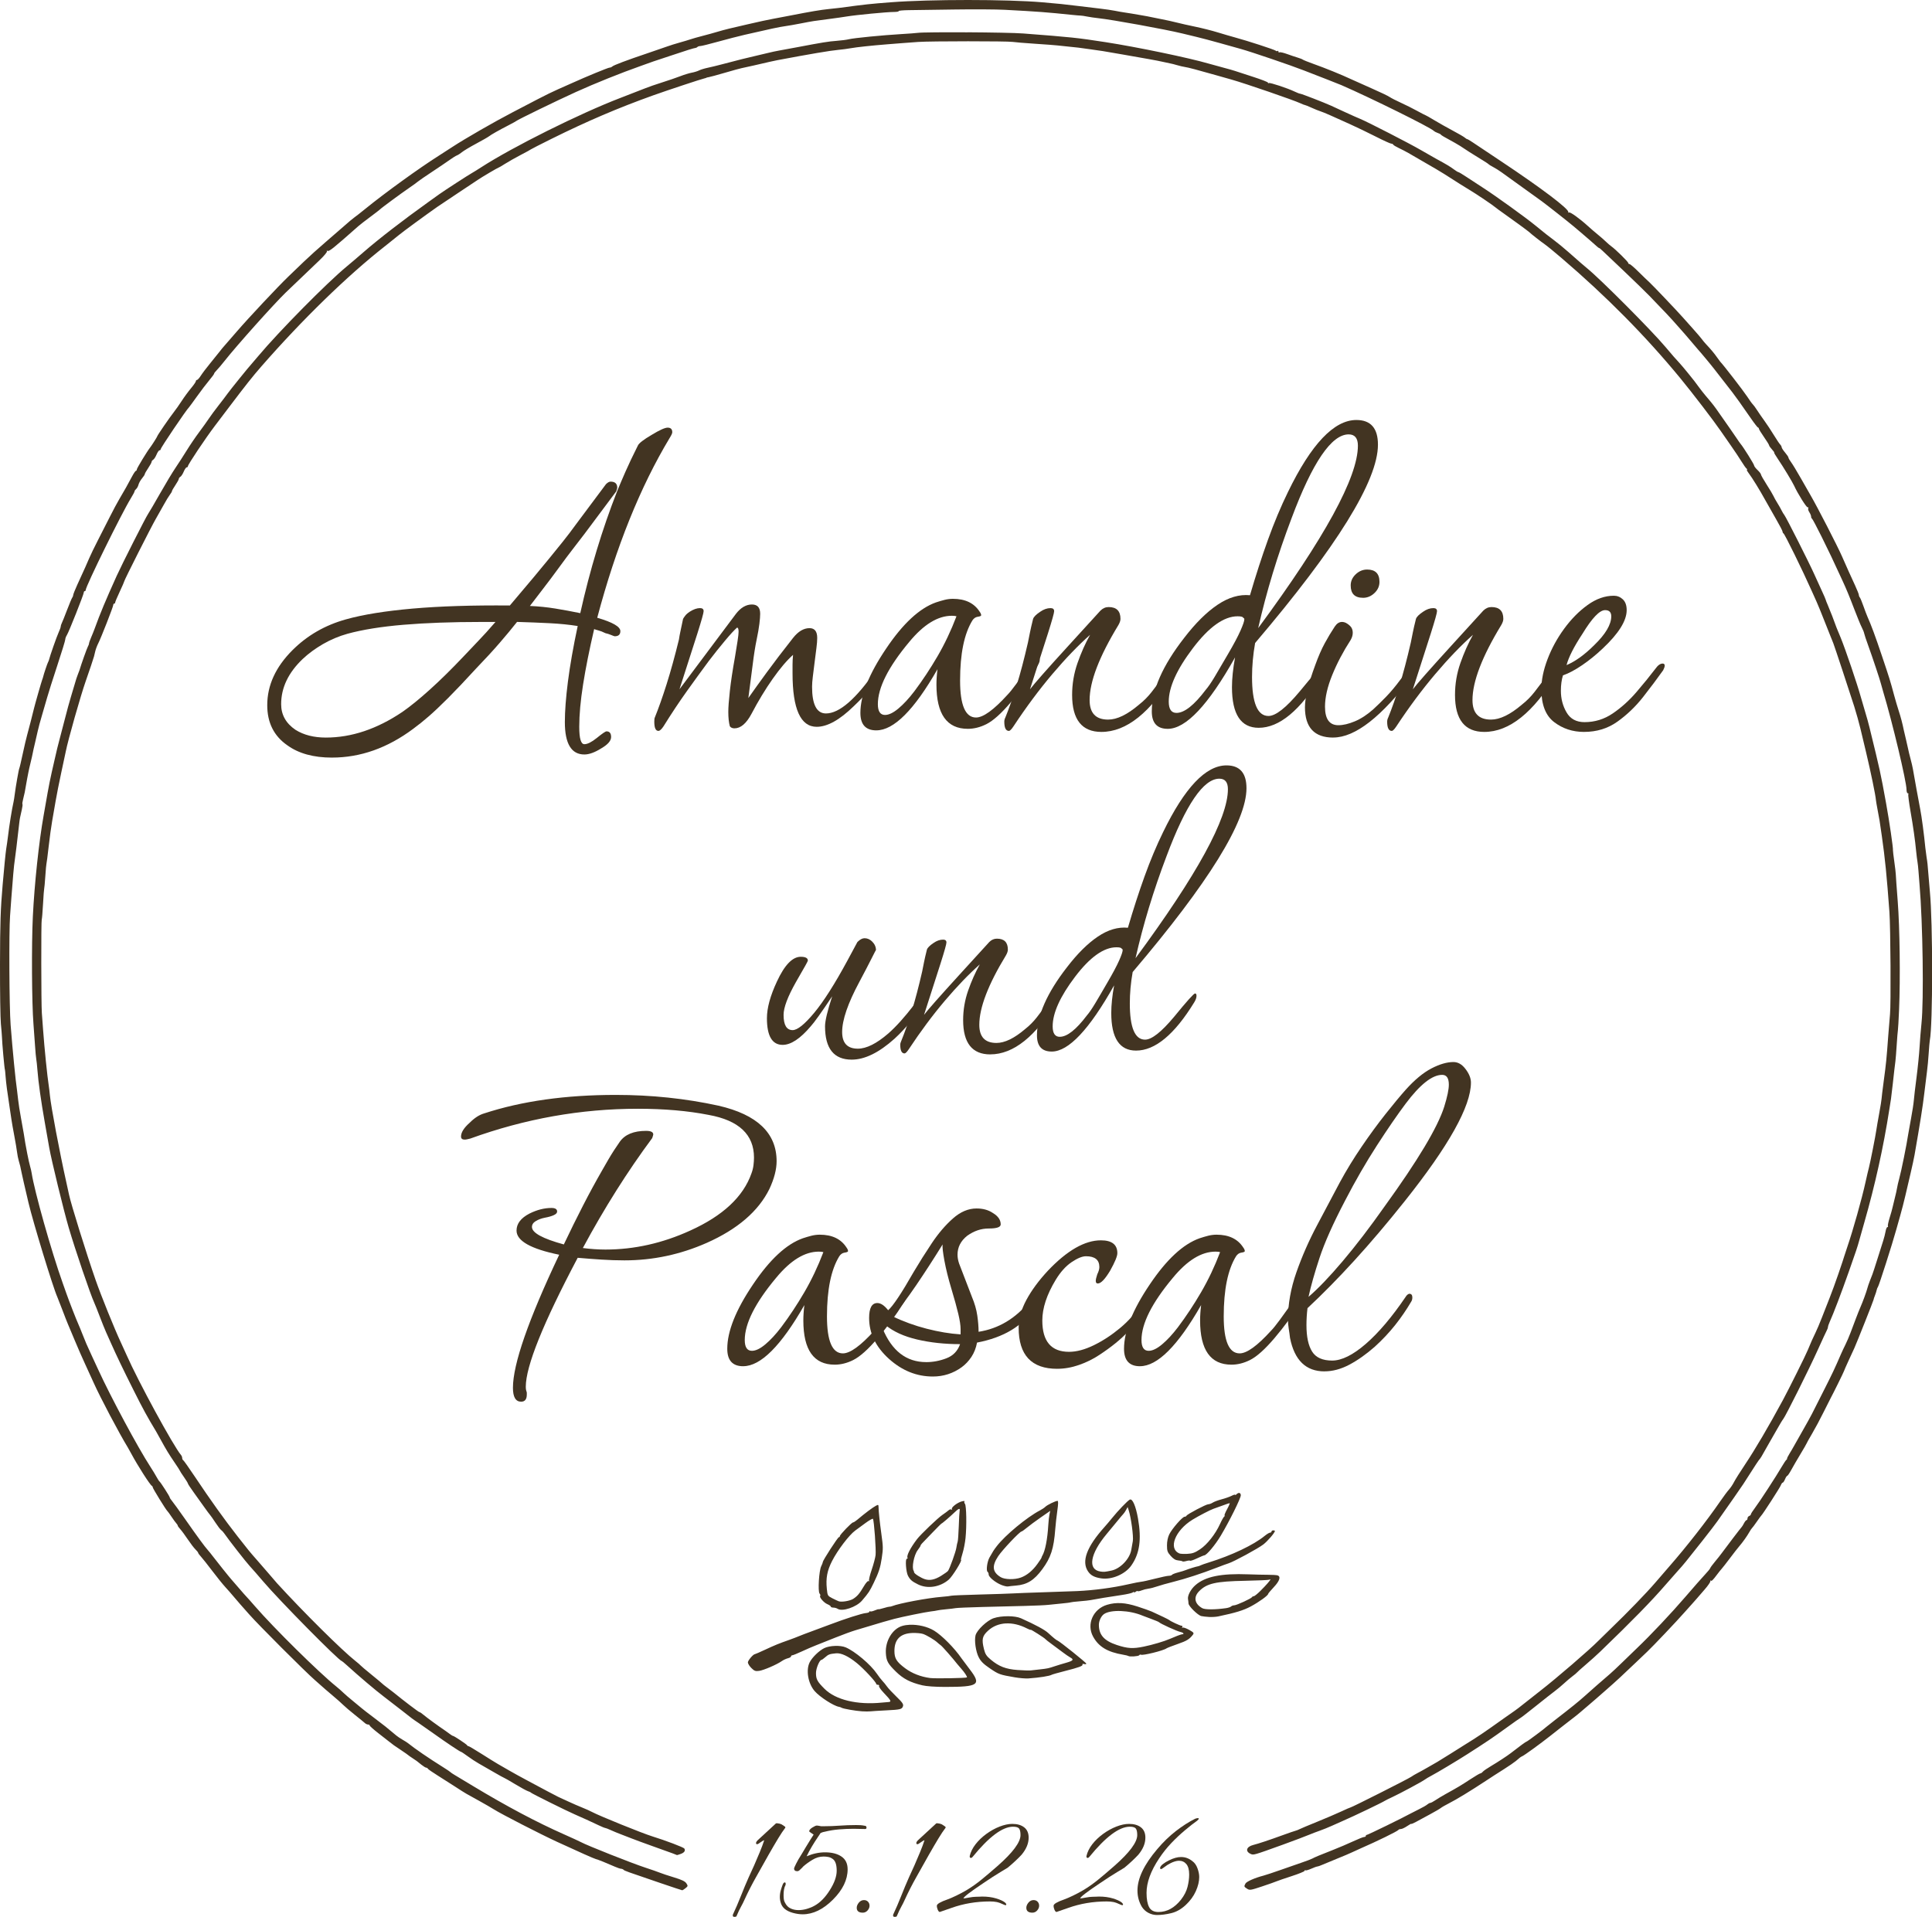 <svg fill="#423422" viewBox="0 0 1171.65 1162.67" xmlns="http://www.w3.org/2000/svg" id="svg1"><path d="M587.04,0c-17.27,0-34.84.45-46.7,1.37-12.93,1-14.93,1.22-31.69,3.45-.95.13-3.74.43-6.2.68-4.72.48-10.81,1.51-22.73,3.84-3.98.78-8.78,1.69-10.68,2.03-1.89.34-4.84.93-6.54,1.32-1.7.39-5.89,1.33-9.3,2.1-9.51,2.14-14.11,3.28-18.25,4.53-2.08.63-6.11,1.74-8.96,2.47-2.84.73-6.1,1.65-7.23,2.05-1.14.4-4.08,1.28-6.54,1.96-2.46.68-5.87,1.75-7.58,2.37-1.7.62-7.13,2.49-12.05,4.15-12.48,4.2-20.51,7.23-21.3,8.02-.37.37-1.1.67-1.62.67-.87,0-14.14,5.46-22.54,9.27-1.89.86-5.77,2.58-8.61,3.82-2.84,1.24-8.27,3.88-12.05,5.87-3.79,1.98-10.89,5.69-15.78,8.23-10.94,5.69-28.4,15.73-36.23,20.84-3.22,2.1-6.94,4.5-8.27,5.34-11.93,7.54-32.89,22.7-44.78,32.39-2.79,2.27-5.76,4.6-6.6,5.17-.84.57-3.49,2.79-5.89,4.94-2.41,2.15-7.63,6.68-11.61,10.07-3.98,3.39-9.87,8.7-13.09,11.8-3.22,3.1-7.4,7.12-9.3,8.94-6.41,6.16-24.25,25.18-31.41,33.49-3.91,4.55-7.44,8.6-7.83,9.01-.39.41-1.49,1.75-2.44,2.99-.95,1.24-3.55,4.47-5.78,7.18-2.23,2.71-4.79,6.09-5.69,7.51-.9,1.42-1.94,2.58-2.31,2.58s-.68.34-.68.75-1.34,2.35-2.97,4.31c-1.63,1.95-4.17,5.41-5.64,7.69-1.47,2.27-3.65,5.37-4.85,6.89-2.46,3.1-9.96,14.03-9.96,14.52,0,.32-3.31,5.53-4.33,6.83-1.85,2.35-8.05,12.55-8.06,13.26,0,.47-.25.86-.55.86s-1.4,1.63-2.45,3.62c-2.34,4.44-4.7,8.63-7.65,13.6-1.24,2.08-3.81,6.89-5.71,10.68-1.9,3.79-5.14,10.14-7.19,14.12-2.05,3.98-4.46,8.94-5.34,11.02-1.57,3.72-2.23,5.17-7.22,16.08-1.36,2.97-2.47,5.78-2.47,6.23s-.25,1.13-.55,1.49c-.3.36-1.73,3.75-3.17,7.54-1.44,3.79-2.9,7.43-3.24,8.08s-.62,1.57-.62,2.02-.59,2.09-1.3,3.63c-1.1,2.36-5.3,14.35-5.81,16.58-.09.38-.34,1-.56,1.38-.42.72-2.66,7.37-2.96,8.81-.1.46-.37,1.3-.6,1.86-.39.95-4.37,14.84-4.93,17.22-.78,3.31-3.34,13.25-4.17,16.19-.54,1.89-1.76,7.12-2.72,11.61-.96,4.49-1.87,8.38-2.04,8.64-.34.55-2.23,11.31-2.78,15.79-.2,1.64-.52,3.66-.7,4.48-1.07,4.73-2.61,14.32-3.46,21.47-.22,1.89-.69,5.15-1.03,7.23-.34,2.08-1.31,11.85-2.15,21.7C.32,551.48.05,559.73,0,584.85c-.03,16.67.21,32.94.53,36.16.32,3.22.6,6.63.63,7.58.1,3.93,1.58,20.32,1.84,20.32.05,0,.23,1.86.4,4.13.3,3.97,1.03,9.55,2.46,18.77.37,2.37.85,5.62,1.08,7.23.22,1.61,1,6.03,1.72,9.81.72,3.79,1.48,8.28,1.68,9.99.21,1.7.67,4.06,1.04,5.24.66,2.14,1.09,3.94,1.71,7.16.33,1.71,2,9,4.18,18.25,2.82,11.94,14.91,51.52,17.48,57.17.34.76,1.73,4.32,3.09,7.92s2.87,7.47,3.37,8.61c.5,1.14,2.39,5.63,4.2,9.99,1.81,4.36,4.59,10.71,6.18,14.12,1.59,3.41,3.92,8.52,5.19,11.37,3.89,8.73,15.57,30.86,20.72,39.26.35.57,1.3,2.27,2.11,3.79,3.86,7.22,11.43,19.05,12.49,19.52.28.13.52.52.52.88,0,.67,8.07,13.76,8.87,14.39.24.19,1.37,1.74,2.5,3.44s2.45,3.51,2.93,4.01c.47.5.86,1.12.86,1.39s.7,1.25,1.56,2.19c.86.94,2.91,3.73,4.56,6.19,1.65,2.46,3.73,5.19,4.63,6.06.9.87,1.64,1.8,1.64,2.07s.76,1.32,1.7,2.32c.93,1.01,4,4.88,6.82,8.6,2.82,3.73,6.39,8.15,7.93,9.83,1.55,1.68,3.83,4.28,5.07,5.79s2.99,3.54,3.88,4.52c.89.98,3.37,3.79,5.51,6.23,5.51,6.3,33.9,34.7,39.99,40.01,2.81,2.45,5.61,4.92,6.22,5.49.61.57,2.79,2.43,4.84,4.13,2.05,1.7,4.68,4.04,5.84,5.19,1.16,1.15,4.43,3.94,7.27,6.2s5.58,4.5,6.08,4.97c.5.47,1.35.86,1.89.86s.98.27.98.59,2.35,2.42,5.22,4.65c2.87,2.23,5.89,4.59,6.72,5.25,2.34,1.87,2.65,2.09,7.02,5,2.27,1.51,4.28,2.91,4.46,3.12.19.2,1.27.96,2.39,1.68s2.37,1.56,2.76,1.87c.39.31,1.68,1.34,2.87,2.29,1.19.95,2.48,1.73,2.87,1.73s.81.26.93.59c.13.32,2.86,2.22,6.08,4.22,3.22,2,8.02,5.06,10.68,6.81,2.65,1.75,5.66,3.65,6.68,4.22,1.02.57,4.58,2.55,7.92,4.4,3.34,1.85,7.24,4.11,8.68,5.02,4.48,2.85,28.07,14.97,38.37,19.72,13.38,6.17,22.54,10.24,23.51,10.45,1.18.26,6.57,2.42,11.44,4.58,1.61.71,3.33,1.29,3.82,1.29s1.2.29,1.56.63c.68.66,1.24.86,22.35,8.05h0c7.01,2.39,12.94,4.35,13.18,4.37.24.01,1.16-.55,2.03-1.26,1.5-1.21,1.53-1.39.51-2.95-.8-1.22-2.79-2.17-7.54-3.61-3.55-1.07-7.39-2.35-8.52-2.83-1.14-.48-5.17-1.88-8.95-3.12-8.04-2.63-35.15-13.37-38.92-15.43-.95-.52-5.6-2.65-10.33-4.75-16.48-7.29-34.88-17.06-55.11-29.27-5.11-3.09-10.23-6.16-11.37-6.84-1.14-.67-2.22-1.41-2.41-1.65-.19-.23-2.2-1.59-4.48-3.01-8.65-5.41-17.03-11.15-21.06-14.41-.6-.48-2.13-1.47-3.42-2.19-1.28-.72-2.96-1.85-3.74-2.5-5.63-4.75-7.66-6.37-13.46-10.73-3.6-2.7-7.01-5.34-7.58-5.86-.57-.52-2.89-2.45-5.16-4.27-2.27-1.83-4.94-4.13-5.93-5.1-.99-.98-2.96-2.71-4.37-3.85-10.53-8.48-37.75-35.35-49.24-48.61-2.44-2.82-4.77-5.43-5.17-5.81-.4-.38-2.58-2.86-4.85-5.51-2.27-2.65-4.29-4.98-4.48-5.17-.59-.57-9.18-11.3-11.03-13.78-.95-1.27-2.34-3-3.1-3.84-1.89-2.1-6.14-7.89-13.84-18.89-3.58-5.11-7.13-10.02-7.88-10.91-.75-.88-1.36-1.83-1.36-2.1,0-.6-5.53-9.23-6.23-9.72-.27-.19-1.07-1.43-1.79-2.76-.71-1.33-2.41-4.12-3.77-6.2-7.44-11.41-23.94-42.16-31.61-58.9-1.22-2.65-3.08-6.68-4.14-8.95-2.55-5.47-3.73-8.19-5.49-12.74-.8-2.08-1.89-4.72-2.4-5.85-1.24-2.72-5.73-14.24-7.25-18.6-.66-1.89-1.7-4.84-2.31-6.54-6.77-18.95-17.08-55.51-18.75-66.47-.17-1.14-.6-3-.95-4.13-.35-1.14-1.12-4.58-1.72-7.66-1.04-5.36-1.36-7.17-2.11-12.14-.19-1.23-.95-5.49-1.69-9.47-.74-3.98-1.52-8.94-1.72-11.02-.21-2.08-.51-4.72-.69-5.86-.89-5.91-2.69-24.23-3.88-39.61-.83-10.68-1.06-56.4-.34-66.13.24-3.22.59-8.02.77-10.68.72-10.2,1.69-21.11,2.03-22.73.23-1.14,1.6-12.42,2.8-23.08.28-2.45.38-2.97,1.55-8.06.37-1.59.53-3.03.36-3.2-.17-.17,0-1.5.39-2.96.76-2.86,1.31-5.57,1.81-8.85.17-1.14.48-2.84.68-3.79.2-.95.52-2.59.71-3.65.19-1.06.82-3.85,1.4-6.2.58-2.35,1.15-4.89,1.27-5.65.12-.76.71-3.39,1.31-5.85.6-2.46,1.38-5.87,1.74-7.58.36-1.7,1.49-5.89,2.51-9.3,1.02-3.41,2.47-8.37,3.2-11.02.74-2.65,3.5-11.37,6.14-19.37,2.64-8,4.8-15.06,4.8-15.69s.45-1.83.99-2.67c1.18-1.82,10.2-24.57,10.24-25.81.01-.47.28-.86.6-.86s.57-.29.57-.65c0-2.3,21.78-46.56,27.39-55.67,1.23-1.99,2.24-3.89,2.24-4.22s.43-.95.97-1.4c.53-.44,1.17-1.62,1.42-2.62.25-1,1.21-2.72,2.13-3.81.92-1.1,1.68-2.26,1.68-2.59s.93-1.98,2.07-3.66c1.14-1.68,2.07-3.39,2.07-3.79s.43-.97.96-1.28c.53-.3,1.44-1.71,2.03-3.13.59-1.42,1.4-2.58,1.8-2.58s.72-.31.72-.68c0-.89,15.49-23.82,17.23-25.5.2-.19,2.35-3.13,4.79-6.54s5.76-7.78,7.4-9.72c1.63-1.94,2.97-3.76,2.97-4.05s.7-1.22,1.55-2.06c.85-.84,3.1-3.49,4.99-5.9,7.02-8.93,29.67-34.25,36.92-41.27,2.52-2.44,15.84-15.18,20.45-19.56,2.73-2.6,4.77-5.05,4.52-5.44-.25-.4-.13-.53.27-.28.97.6,3.21-1.19,18.79-14.98.95-.84,4.2-3.36,7.23-5.61,3.03-2.25,5.67-4.28,5.86-4.51.54-.67,12.62-9.59,17.63-13.01,2.49-1.7,4.93-3.47,5.41-3.92.49-.45,4.41-3.15,8.73-6,4.31-2.85,9.16-6.14,10.77-7.3,1.61-1.16,3.47-2.31,4.13-2.55.66-.24,2.05-1.14,3.09-1.99,1.04-.85,4.91-3.17,8.61-5.15,3.7-1.98,7.19-3.98,7.76-4.44,1.2-.98,6.18-3.79,12.05-6.81,2.27-1.17,4.29-2.28,4.48-2.48.69-.71,24.74-12.4,36.16-17.58,11.62-5.27,27.17-11.51,39.47-15.86,3.52-1.24,6.86-2.44,7.41-2.65.55-.21,1.08-.39,1.17-.39.09,0,4.66-1.52,10.15-3.37,9.04-3.05,13.29-4.36,14.58-4.52.25-.03.69-.29.98-.57s1.06-.52,1.72-.52,5.49-1.19,10.73-2.65c5.24-1.46,12.48-3.33,16.08-4.16,15.4-3.55,21.21-4.79,24.45-5.22,1.89-.25,6.39-1.04,9.99-1.75,6.82-1.34,7.42-1.43,17.57-2.73,3.41-.44,7.9-1.08,9.99-1.43,5.43-.91,24.38-2.73,28.38-2.73,1.86,0,3.25-.23,3.07-.52s2.67-.55,6.33-.59c3.66-.04,16.1-.21,27.66-.39,11.56-.17,25.19-.09,30.31.18,20.54,1.1,25.49,1.48,40.98,3.09,2.27.24,4.6.43,5.17.43.57,0,2.27.26,3.79.57,1.52.31,4.62.77,6.89,1.01,8.48.9,40.06,6.65,50.97,9.28,14.24,3.43,13.29,3.18,35.47,9.39,6.63,1.86,30.38,9.95,38.23,13.03,4.17,1.63,10.52,4.1,14.12,5.49,3.6,1.39,7.47,2.93,8.61,3.42,18.21,7.94,53.59,25.45,55.97,27.7.48.45,1.56,1.03,2.41,1.3.85.27,1.7.71,1.89.99.31.46,1.55,1.18,8.5,4.98,1.2.66,2.64,1.51,3.21,1.9,2.82,1.94,8.39,5.49,12.4,7.9,2.46,1.48,4.63,2.9,4.82,3.16.19.25,1.43,1.02,2.75,1.7,1.32.68,3.65,2.14,5.17,3.24,1.52,1.1,7.26,5.23,12.75,9.18s10.74,7.72,11.65,8.39c3.18,2.33,16.26,12.64,19.27,15.19,1.66,1.41,3.68,3.12,4.48,3.79,3.12,2.64,8.24,7.1,9.47,8.24.71.66,1.43,1.2,1.6,1.2.36,0-.19-.51,14.84,13.78,6.18,5.87,13.19,12.69,15.58,15.15,8.9,9.18,13.11,13.66,16.56,17.62,1.95,2.24,4.28,4.88,5.17,5.85.89.98,2.86,3.28,4.37,5.12s3.08,3.67,3.47,4.08c1.19,1.23,8.12,9.57,9.96,11.99.95,1.25,3.12,4.04,4.82,6.21,5.94,7.56,6.83,8.74,10.12,13.34,1.82,2.55,5.01,7.11,7.1,10.14,2.08,3.03,4.02,5.52,4.3,5.53.28.01.52.32.52.68s1.39,2.65,3.1,5.09c1.7,2.44,3.1,4.7,3.1,5.03s.79,1.45,1.75,2.49c.96,1.04,1.56,1.89,1.33,1.89s.81,1.78,2.3,3.96c3,4.37,8.76,13.88,9.83,16.23,2.15,4.72,7.46,13.19,8.17,13.03.45-.1.62.14.37.55s.04,1.49.64,2.4c.6.92,1.09,2.12,1.09,2.67s.23,1.1.52,1.23c.28.13,2.9,5.03,5.81,10.91,4.54,9.16,6.82,13.95,12.6,26.52,2.53,5.49,4.25,9.65,7.27,17.57,1.81,4.74,3.85,9.7,4.54,11.02s1.33,2.93,1.43,3.57c.1.64,1.23,4.05,2.52,7.58,2.55,7.01,7.23,21.08,7.68,23.07.16.69.75,2.8,1.32,4.7,5.59,18.54,14.17,54.56,14.17,59.49,0,1.19.33,2.16.73,2.16s.56.27.36.6.38,4.9,1.29,10.16c1.7,9.78,2.78,17.39,3.49,24.71.22,2.27.56,4.94.74,5.92.19.98.47,3.62.64,5.86.16,2.24.45,5.92.64,8.2,1.99,23.4,2.64,70.19,1.18,84.04-.4,3.79-.92,10.3-1.16,14.47-.24,4.17-1.07,12.38-1.83,18.25-.77,5.87-1.52,12.23-1.66,14.12-.15,1.89-.91,6.85-1.7,11.02-.79,4.17-1.57,8.51-1.73,9.64-.87,5.97-4.19,22.37-5.42,26.76-.55,1.95-1.13,4.48-1.3,5.61-.17,1.14-.79,3.93-1.38,6.2-.59,2.27-1.23,4.91-1.42,5.86-.19.95-.97,3.71-1.73,6.14-.76,2.43-1.22,4.68-1.03,4.99.2.32.06.58-.3.58s-.86,1.16-1.1,2.58c-.25,1.42-.9,3.98-1.45,5.68-.55,1.7-2.11,6.66-3.49,11.02-1.37,4.36-2.73,8.54-3.03,9.3-.29.76-1.02,2.62-1.61,4.13s-1.27,3.53-1.51,4.48c-.51,2.04-2.83,8.35-4.26,11.58-.55,1.25-1.73,4.2-2.61,6.54-.88,2.35-2.37,6.28-3.3,8.74-.93,2.46-2.33,5.72-3.1,7.23-.77,1.52-2.01,4.15-2.75,5.86-3.72,8.61-5.07,11.48-10.4,22.01-3.17,6.27-6.39,12.64-7.16,14.16s-3.25,6.01-5.53,9.99c-2.28,3.98-4.64,8.16-5.26,9.3s-1.88,3.31-2.82,4.82c-.94,1.52-1.6,2.88-1.48,3.02s-.05.46-.39.69c-.34.23-1.61,2.13-2.83,4.21-3.41,5.85-13.47,21.32-16.24,24.96-1.36,1.79-2.47,3.54-2.47,3.89s-.46.81-1.03,1.03c-.57.22-1.03.87-1.03,1.45s-.26,1.06-.57,1.06-1.01.85-1.55,1.89c-.54,1.04-1.15,2.05-1.37,2.24-.41.36-9.56,12.35-12.12,15.88-.82,1.13-2.68,3.48-4.13,5.21-1.45,1.73-2.76,3.5-2.89,3.94-.14.44-1.57,2.2-3.19,3.9s-6.93,7.75-11.81,13.43c-8.6,10.01-21.07,23.23-29.47,31.24-2.24,2.14-6.3,6.06-9.01,8.72-2.71,2.65-6.02,5.75-7.35,6.89-4.03,3.43-11.69,10.14-15.36,13.46-3.38,3.05-8.14,6.9-17.92,14.46-2.65,2.05-4.98,3.89-5.17,4.09-.96,1-11.66,8.97-12.05,8.97-.37,0-4.22,2.82-9.65,7.05-2.05,1.6-8.11,5.56-11.82,7.74-2.33,1.37-4.62,2.94-5.08,3.49-.46.56-1.13,1.01-1.48,1.01s-3.18,1.67-6.29,3.71c-5.53,3.63-7.3,4.69-14.89,8.89-2.05,1.14-4.81,2.8-6.12,3.69-1.31.89-2.71,1.62-3.1,1.62s-1.2.43-1.8.96c-.6.53-2.79,1.79-4.88,2.81-2.08,1.02-4.41,2.2-5.17,2.63-4.48,2.5-26.26,13.13-26.69,13.02-.28-.07-.52.18-.52.56s-.46.69-1.02.69-3.58,1.2-6.72,2.66c-3.13,1.46-8.64,3.81-12.24,5.22-7.99,3.13-10.99,4.38-12.57,5.25-.67.36-3.45,1.42-6.2,2.35-2.74.93-8.55,2.95-12.91,4.5-4.36,1.55-9.07,3.1-10.46,3.47-5.18,1.34-10.23,3.56-10.89,4.81-.94,1.77-.91,1.89.98,3.12,1.56,1.03,2.11.94,9.13-1.4,4.1-1.37,8.08-2.77,8.84-3.12.76-.34,4.87-1.75,9.13-3.13,4.26-1.38,7.75-2.8,7.75-3.17s.25-.51.55-.32c.3.19,1.88-.26,3.52-.99s3.28-1.33,3.65-1.33,1.66-.44,2.85-.97c1.19-.53,5.27-2.22,9.06-3.75,3.79-1.53,7.82-3.23,8.95-3.79,1.14-.56,3.62-1.68,5.51-2.51,9.87-4.29,22.33-10.39,22.82-11.17.19-.3.87-.55,1.52-.55s2.33-.79,3.75-1.75c1.41-.96,2.57-1.59,2.57-1.39s1.32-.36,2.93-1.24c1.61-.88,5.41-2.94,8.44-4.57,3.03-1.63,5.98-3.35,6.54-3.82.57-.47,2.74-1.72,4.82-2.78,4.85-2.47,12.76-7.29,22.66-13.8,4.57-3,4.73-3.11,10.7-6.9,3.06-1.94,6.33-4.18,7.28-4.98.95-.8,2.05-1.72,2.44-2.05.4-.33,1.04-.72,1.44-.87,1.17-.45,10.93-7.52,16.99-12.32,3.11-2.45,5.96-4.7,6.34-4.99.38-.29,1.98-1.54,3.55-2.77,1.58-1.23,3.75-2.91,4.82-3.73,1.08-.82,2.73-2.17,3.68-3,.95-.83,3.25-2.79,5.11-4.36,1.86-1.57,3.9-3.32,4.52-3.89.62-.57,3.44-3.04,6.26-5.49,5.09-4.42,10.69-9.6,17.56-16.21,1.97-1.89,5.09-4.87,6.94-6.61,3.56-3.36,18.02-18.61,22.65-23.89,1.52-1.73,3.53-3.98,4.48-5,.95-1.02,2.2-2.44,2.79-3.15.59-.71,2.82-3.29,4.96-5.73,2.14-2.44,3.7-4.76,3.47-5.17-.23-.4-.18-.52.12-.25.61.55,1.28-.08,3.98-3.7,1.04-1.39,2.28-2.94,2.76-3.44.48-.51,2.73-3.39,5-6.41,2.27-3.02,4.81-6.28,5.64-7.23,2.08-2.41,4.76-6.17,6.14-8.63.64-1.14,1.36-2.22,1.61-2.41.25-.19,1.52-1.89,2.83-3.79,1.31-1.89,2.55-3.6,2.77-3.79.9-.78,11.36-16.99,11.89-18.43.32-.85.82-1.55,1.12-1.55s.93-.93,1.4-2.07c.47-1.14,1.08-2.07,1.35-2.07s1.38-1.63,2.46-3.62,3.61-6.34,5.62-9.67c2.01-3.33,3.66-6.19,3.66-6.35s1.51-2.87,3.36-6c1.85-3.14,4.97-8.96,6.92-12.94,1.96-3.98,3.91-7.85,4.34-8.61,1.25-2.22,8.1-16.12,8.1-16.45,0-.16,1.26-3.04,2.81-6.39s3.09-6.72,3.44-7.47c1.38-3,11.66-28.91,11.66-29.38,0-.27.36-1.37.79-2.44s.91-2.54,1.05-3.26c.14-.73.51-1.66.82-2.07.65-.85,8.77-26.25,11.03-34.49.42-1.52,1.51-5.39,2.43-8.61.92-3.22,2.32-8.64,3.11-12.05.79-3.41,2.24-9.61,3.22-13.78.98-4.17,2.05-9.13,2.38-11.02,3.42-19.56,5.01-29.64,5.89-37.2.57-4.93,1.32-10.97,1.66-13.43.34-2.46.8-7.42,1.03-11.02.23-3.6.54-7.16.69-7.92,1.84-9.33,1.86-71.41.03-90.17-.14-1.48-.49-5.51-.76-8.96-.64-8.05-.68-8.44-1.27-12.13-.27-1.7-.59-4.19-.72-5.51-.75-7.87-2.25-19.17-3.11-23.42-.59-2.91-3.69-19.91-4.45-24.45-.19-1.14-.84-3.93-1.45-6.2-.61-2.27-1.25-4.91-1.42-5.86-.17-.95-.77-3.58-1.33-5.85-.56-2.27-1.14-4.75-1.29-5.51-.8-4-1.86-8.01-3.07-11.71-.75-2.27-1.98-6.46-2.75-9.3-2.46-9.17-2.87-10.47-7.46-24.11-4.15-12.33-6.35-18.27-8.78-23.76-.5-1.14-1.62-4.08-2.48-6.54s-1.82-4.77-2.14-5.13c-.32-.36-.58-1.03-.58-1.49s-1.05-3.11-2.34-5.89c-2.79-6.03-4.97-10.87-7.93-17.63-2.67-6.09-14.9-29.88-18.92-36.78-.81-1.39-3.46-6.04-5.9-10.33-2.44-4.3-5.15-8.77-6.03-9.95-.88-1.17-1.59-2.42-1.59-2.78s-.92-1.72-2.04-3.04c-1.12-1.31-2.05-2.75-2.07-3.2-.01-.45-.44-1.22-.93-1.72-.5-.5-2.22-3.08-3.84-5.73-1.61-2.65-4.17-6.53-5.69-8.61-1.52-2.08-3.54-5.03-4.51-6.54s-2.1-3.06-2.53-3.44c-.43-.38-2-2.55-3.48-4.82-2.13-3.26-14.64-19.46-16.24-21.01-.19-.19-1.11-1.43-2.03-2.76-1.63-2.34-3.62-4.72-6.7-8-.82-.87-1.91-2.18-2.41-2.9-.5-.72-2.93-3.56-5.4-6.32-2.46-2.76-5.19-5.82-6.07-6.81-3.69-4.17-18.54-19.78-20.35-21.4-1.08-.96-4.07-3.85-6.64-6.4-2.57-2.56-5.02-4.65-5.44-4.65s-.77-.31-.77-.68c0-.69-7.81-8.38-10.26-10.09-.75-.52-2.23-1.8-3.3-2.84s-3.28-2.98-4.91-4.3c-1.63-1.32-4.27-3.59-5.86-5.04-4.95-4.52-10.85-8.79-11.55-8.35-.37.23-.59.12-.48-.24.52-1.82-16.45-14.65-40.8-30.84-7.77-5.16-15.45-10.29-17.07-11.39-1.62-1.1-3.15-2-3.39-2s-.93-.43-1.53-.95c-.6-.52-3.88-2.43-7.29-4.24-3.41-1.81-8.42-4.64-11.14-6.28-2.72-1.64-5.08-2.99-5.24-2.99s-2.5-1.21-5.2-2.69c-2.69-1.48-7.15-3.71-9.91-4.96-2.76-1.24-5.83-2.82-6.82-3.49-.99-.68-5.64-2.91-10.33-4.96-4.69-2.05-10.54-4.67-13-5.82-5.95-2.78-15.52-6.67-22.73-9.24-3.22-1.15-6.17-2.33-6.54-2.62-.38-.29-1.77-.84-3.1-1.23-1.33-.39-4.21-1.36-6.41-2.16-2.2-.8-4.29-1.27-4.65-1.05-.36.22-.65.03-.65-.44s-.2-.64-.45-.39c-.25.25-.79.17-1.21-.17-.81-.67-17.11-5.98-24.51-7.98-2.46-.67-7.27-2.07-10.68-3.12-3.41-1.05-9.45-2.58-13.43-3.4-3.98-.82-9.09-1.97-11.37-2.56s-6.3-1.48-8.95-1.98c-2.65-.5-5.6-1.09-6.54-1.32-.95-.23-3.58-.72-5.85-1.1-2.27-.38-4.91-.83-5.86-1.01-.95-.17-2.96-.49-4.48-.7-1.52-.21-4.15-.68-5.86-1.03-1.7-.35-5.73-.94-8.96-1.31-3.22-.36-9.57-1.13-14.12-1.69-7.45-.93-10.78-1.27-21.01-2.15C621.28.47,604.31,0,587.04,0h0ZM586.71,19.61c-14.23-.09-27.85,0-30.18.32-1.14.16-5.63.5-9.99.75-11.17.65-28.83,2.38-31.69,3.11-1.33.34-4.74.78-7.58.99-4.97.37-8.41.93-24.11,3.91-3.98.76-8.78,1.64-10.68,1.97-1.89.33-4.84.96-6.54,1.4-1.7.44-4.96,1.21-7.23,1.71-4.32.95-12.26,2.94-21.01,5.27-2.84.76-6.7,1.69-8.58,2.08-1.88.39-4.2,1.1-5.17,1.59-.96.49-2.96,1.1-4.45,1.37-1.48.27-4.58,1.22-6.89,2.11-2.3.89-7.29,2.6-11.08,3.8-3.79,1.2-8.28,2.75-9.99,3.45-1.7.7-8.52,3.35-15.15,5.89-24.71,9.46-65.63,29.85-84.73,42.23-2.08,1.35-4.41,2.79-5.17,3.21-2.18,1.19-16.92,10.75-20.12,13.04-1.59,1.14-4.54,3.25-6.54,4.69-15.58,11.15-30.06,22.34-39.39,30.45-3.49,3.03-8.03,6.91-10.1,8.61-12.06,9.95-41.07,39.33-53.73,54.42-2.07,2.46-3.91,4.63-4.11,4.82-1.02.98-13.04,15.84-14.49,17.91-.93,1.32-3.4,4.58-5.49,7.23-2.09,2.65-4.72,6.22-5.85,7.93-1.13,1.7-3.79,5.42-5.92,8.27-2.13,2.84-5.5,7.8-7.49,11.02-1.99,3.22-5.09,8.03-6.89,10.68-1.8,2.65-6,9.63-9.33,15.5-3.33,5.87-6.6,11.46-7.26,12.41-1.42,2.05-15.88,30.59-19.02,37.53-6.82,15.11-9.98,22.68-13.37,32.03-.48,1.33-1.44,3.72-2.14,5.33-.69,1.61-1.26,3.24-1.26,3.63s-.32,1.24-.7,1.9c-.55.94-4.06,10.79-5.08,14.28-.11.38-.58,1.62-1.05,2.76-.47,1.14-1.27,3.62-1.79,5.51-.52,1.89-1.58,5.46-2.36,7.92-.78,2.46-2.51,8.82-3.85,14.12-1.34,5.3-2.72,10.57-3.06,11.71-.52,1.71-2.17,8.51-3.09,12.74-.12.57-.87,3.82-1.65,7.23-.78,3.41-1.9,8.99-2.49,12.4-.59,3.41-1.67,9.61-2.42,13.78-2.85,15.98-5.57,41.44-6.54,61.31-.83,16.89-.63,52.63.37,65.09.32,3.98.76,10.05.98,13.49.22,3.44.55,7.01.73,7.92.18.92.49,3.83.69,6.49.56,7.36,2.15,18.72,4.5,32.03,1.17,6.63,2.37,13.45,2.67,15.15,1.36,7.72,8.82,38.34,11.83,48.56,3.99,13.55,13.11,40.38,15.46,45.46.52,1.14,2.03,4.9,3.34,8.37,1.31,3.46,3.03,7.73,3.81,9.47.79,1.74,2.08,4.64,2.88,6.44,3.6,8.09,7.38,15.96,13.8,28.76,5.85,11.67,8.28,16.11,13.73,25.14.34.57,1.55,2.74,2.69,4.82,3.27,6,5.14,9.07,8.54,14.04,1.75,2.55,3.18,4.78,3.18,4.95s1.09,1.85,2.41,3.74c1.33,1.89,2.42,3.67,2.42,3.95,0,.29,1.64,2.77,3.62,5.51,1.98,2.74,4.84,6.74,6.36,8.89,1.52,2.15,3.07,4.24,3.46,4.66.39.42,1.87,2.53,3.29,4.7,1.42,2.17,2.97,4.18,3.44,4.48.47.3,1.31,1.21,1.87,2.03,2.73,3.97,13.25,17.43,15.52,19.87,1.42,1.52,5.07,5.7,8.13,9.3,9.68,11.41,46.02,48.22,47.6,48.22.15,0,1.61,1.22,3.25,2.71,7.24,6.58,17.19,15.02,22.27,18.87,3.03,2.3,7.99,6.13,11.02,8.52,6.72,5.3,6.22,4.92,9.98,7.44,1.7,1.14,5.88,4.07,9.3,6.52,7.42,5.32,16.01,11.05,16.56,11.05.21,0,2,1.19,3.98,2.64,1.97,1.45,4.98,3.43,6.69,4.39,1.7.96,5.84,3.33,9.18,5.28,3.34,1.94,6.22,3.53,6.39,3.53s3.12,1.69,6.55,3.76c3.43,2.07,6.91,3.97,7.73,4.23.82.26,1.65.66,1.84.9.41.52,21.62,11.06,26.52,13.17,4.34,1.88,10.02,4.47,14.48,6.6,1.9.91,3.7,1.65,4,1.65s1.87.6,3.48,1.34c1.62.74,4.16,1.79,5.64,2.34,1.49.55,4.41,1.68,6.5,2.52s8.13,3.06,13.43,4.95,10.73,3.84,12.05,4.33c1.33.49,2.44.93,2.48.98.04.05,1.02-.25,2.18-.66,2.26-.79,3.09-1.99,2.29-3.3-.45-.74-11.43-4.9-19.49-7.4-6.04-1.87-31.95-12.36-36.37-14.72-1.33-.71-4.03-1.93-6.02-2.71-1.98-.78-5.86-2.47-8.61-3.75-2.75-1.28-5.47-2.53-6.04-2.78-.57-.25-3.51-1.78-6.54-3.41-3.03-1.63-8.46-4.53-12.05-6.44-3.6-1.91-8.56-4.64-11.02-6.07-2.46-1.42-5.56-3.21-6.89-3.97-1.32-.76-5.77-3.51-9.87-6.12-4.11-2.61-7.72-4.74-8.04-4.74s-.68-.23-.8-.52c-.26-.59-7.92-5.68-8.55-5.68-.23,0-1.13-.54-2-1.21-.87-.66-2.27-1.67-3.12-2.24-3.66-2.45-10.83-7.68-12.71-9.29-1.12-.96-2.3-1.74-2.61-1.74-.45,0-9.83-7.14-15.67-11.92-.57-.47-2.27-1.77-3.79-2.9-1.52-1.13-2.91-2.24-3.1-2.48-.19-.24-3.13-2.69-6.54-5.46-3.41-2.77-6.36-5.26-6.55-5.54-.19-.28-1.59-1.49-3.1-2.68-8.11-6.39-31.32-29.4-47.53-47.13-.38-.42-2.54-2.93-4.8-5.58-2.26-2.65-5.51-6.41-7.23-8.34-4.34-4.9-5.66-6.51-12.01-14.65-8.17-10.48-16.35-21.91-25.68-35.9-3.66-5.49-6.92-10.09-7.23-10.22-.31-.13-.57-.68-.57-1.24s-.32-1.38-.71-1.84c-4.69-5.52-26.06-44.8-33.06-60.76-.83-1.89-2.38-5.3-3.45-7.58-3.83-8.16-11.99-28.37-15.31-37.89-5.59-16.04-14.95-46.12-16.09-51.66-.15-.76-.9-4.17-1.66-7.58-4.12-18.48-9.29-45.88-9.95-52.7-.2-2.08-.51-4.72-.7-5.86-.88-5.52-2.65-23.02-3.45-34.1-.23-3.22-.57-7.71-.74-9.99-.41-5.2-.47-56-.07-56.67.16-.27.52-4.53.79-9.45.27-4.93.59-9.11.7-9.3.11-.19.42-3.6.69-7.58.27-3.98.58-7.39.69-7.58.11-.19.71-4.84,1.33-10.33.62-5.49,1.57-12.47,2.12-15.5.55-3.03,1.49-8.46,2.09-12.05s2.17-11.5,3.48-17.57c1.31-6.06,2.5-11.64,2.65-12.4,1.38-7.09,9.01-33.98,12.2-43.05,2.05-5.82,4.63-13.5,4.97-14.81.1-.38.43-1.76.74-3.07.31-1.31,1.12-3.48,1.81-4.82,1.67-3.25,9.08-22.18,9.11-23.28.01-.47.28-.86.6-.86s.57-.3.57-.68,1.24-3.32,2.76-6.56,2.76-6.08,2.76-6.33c0-.71,16.4-33.15,19.08-37.75,1.33-2.27,3.51-6.15,4.86-8.61,1.35-2.46,3.02-5.22,3.72-6.12.7-.9,1.27-1.89,1.27-2.2s.93-1.94,2.07-3.62c1.14-1.68,2.07-3.39,2.07-3.79s.43-.98.96-1.28c.53-.3,1.44-1.71,2.03-3.13.59-1.42,1.4-2.58,1.8-2.58s.72-.3.72-.66c0-1.02,10.56-16.84,16.35-24.48.29-.38,4.16-5.49,8.61-11.37,10.16-13.42,14.26-18.59,19.46-24.55,24.91-28.54,52.23-55.13,75.02-73.02,3.45-2.71,7.36-5.84,8.68-6.95,2.15-1.81,15.82-11.83,23.07-16.92,1.52-1.06,7.25-4.9,12.75-8.53,5.49-3.63,10.81-7.16,11.82-7.86,2.44-1.68,12.32-7.51,12.72-7.51.18,0,1.93-1.03,3.9-2.29,1.97-1.26,6.22-3.66,9.44-5.34s6.01-3.2,6.2-3.4c.19-.19,5.77-3.04,12.4-6.33,21.73-10.78,40.56-18.83,61.65-26.38,8.72-3.12,29.59-10.03,31.34-10.38.57-.11,1.03-.27,1.03-.35s.62-.23,1.38-.34c.76-.11,5.25-1.33,9.99-2.72,4.74-1.39,9.23-2.62,9.99-2.75.76-.12,4.17-.88,7.58-1.67,8.1-1.89,12.01-2.77,14.12-3.17,19.45-3.67,32.23-5.84,36.85-6.24,2.27-.2,5.68-.65,7.58-1,3.45-.64,13.02-1.66,22.04-2.37,2.65-.21,6.68-.53,8.96-.71,2.27-.18,6.77-.51,9.99-.74,7.38-.52,54.11-.53,57.25-.02,1.28.21,7.45.72,13.7,1.13,6.25.41,12.3.87,13.43,1.01,1.14.14,4.08.45,6.54.69,5.52.53,6.54.66,13.43,1.65,3.03.44,6.44.92,7.58,1.09,1.14.16,6.56,1.09,12.05,2.07,5.49.98,12.62,2.23,15.84,2.79,3.22.56,7.4,1.38,9.3,1.83,1.89.45,3.75.85,4.13.89.38.04,2.03.46,3.66.94,1.63.48,3.8.99,4.82,1.13,1.91.27,7.56,1.76,18.38,4.84,3.41.97,7.9,2.24,9.99,2.83,8.36,2.37,37.67,12.46,41.78,14.39,1.19.56,2.38,1.02,2.63,1.02s2.06.73,4.03,1.63c1.96.89,4.35,1.86,5.29,2.14.95.28,3.74,1.42,6.2,2.53,2.46,1.11,7.73,3.47,11.7,5.26,3.97,1.79,11.03,5.19,15.68,7.55,4.65,2.37,8.89,4.3,9.42,4.3s1.07.27,1.2.59c.13.33,1.62,1.24,3.33,2.04,1.7.8,4.34,2.16,5.85,3.03,15.97,9.17,20.18,11.67,25.83,15.34,3.6,2.34,8.56,5.45,11.02,6.91,4.33,2.57,14.67,9.55,16.29,10.99.44.39,2.56,1.95,4.73,3.46,5.04,3.53,15.04,10.85,15.49,11.34.73.8,7.27,5.93,9.35,7.34,1.2.82,5.71,4.5,10.02,8.19,27.41,23.43,51.22,47.52,72.24,73.09,7.28,8.85,20.29,25.83,24.48,31.96,1.17,1.7,3.97,5.73,6.23,8.96,2.26,3.22,5.15,7.56,6.42,9.64,1.27,2.08,2.66,4.02,3.08,4.29.42.28.5.51.17.52-.33,0,.17,1.02,1.1,2.25,2.12,2.79,6.83,10.45,10.06,16.36,1.35,2.46,4.25,7.58,6.45,11.36,2.2,3.79,4,7.25,4,7.69s.23.91.52,1.04c.78.35,11.28,21.73,17.36,35.36.68,1.52,1.9,4.26,2.73,6.09.83,1.83,2.92,6.95,4.65,11.37,1.73,4.42,3.47,8.81,3.87,9.75.4.95.78,1.88.84,2.07.06.19.43,1.12.82,2.07.66,1.61,9.7,28.95,12.69,38.35,1.18,3.72,2.99,10.21,3.72,13.31.13.57,1.68,7.08,3.45,14.47,2.86,12,5.77,26.12,5.96,28.93.04.57.52,3.36,1.06,6.2,1.13,5.9,1.06,5.41,2.51,15.54,1.95,13.6,3,24.07,4.61,46.11.69,9.49.97,56.61.36,62-.17,1.52-.65,7.41-1.07,13.09-1.05,14.34-1.27,16.6-2.75,27.55-.71,5.3-1.3,10.11-1.3,10.68,0,.57-.65,4.6-1.45,8.96s-1.57,8.85-1.72,9.99c-.41,3.14-3.82,20.38-4.48,22.73-.32,1.14-1.27,5.17-2.1,8.96-2.22,10.1-7.51,28.93-11.04,39.26-1.03,3.03-1.92,5.74-1.98,6.02q-.13.65-3.5,10.51c-1.55,4.55-3.87,10.9-5.15,14.12-1.28,3.22-3.42,8.69-4.76,12.15-1.34,3.46-3.05,7.49-3.79,8.96-1.23,2.42-3.45,7.44-4.85,10.92-1.16,2.91-11.53,23.74-15.09,30.31-8.66,16.01-16.8,29.85-22.87,38.92-2.92,4.36-5.94,9.16-6.71,10.68-.77,1.52-2.14,3.54-3.03,4.51s-3.31,4.22-5.38,7.23c-7.84,11.43-20.55,27.68-30.74,39.32-2.03,2.32-5.92,6.82-8.63,9.99-5.17,6.04-17.1,18.38-26.43,27.34-3.02,2.91-6.59,6.39-7.92,7.75-5.4,5.51-25.51,22.84-35.5,30.59-2.93,2.27-7.26,5.68-9.62,7.58s-4.88,3.83-5.6,4.3c-.72.47-3.59,2.48-6.39,4.48-13.26,9.45-15.5,10.96-24.53,16.55-.75.47-4.32,2.71-7.92,4.99-3.6,2.28-7.33,4.58-8.27,5.12-.95.54-3.58,2.05-5.85,3.36-2.27,1.31-5.06,2.86-6.2,3.43-1.14.57-2.88,1.61-3.87,2.29-1.89,1.31-35.97,18.51-36.67,18.51-.22,0-2.79,1.11-5.7,2.48-2.91,1.36-9.48,4.17-14.59,6.24-5.12,2.07-9.9,4.08-10.62,4.46-.72.38-1.83.82-2.47.97-.64.15-4.11,1.34-7.7,2.65-8.27,3.01-14.82,5.19-17.89,5.96-4.21,1.05-5.06,3.86-1.64,5.42,1.81.82,1.6.88,19.53-5.58,6.07-2.19,14.64-5.43,16.88-6.39,1.14-.49,3.62-1.42,5.51-2.09s5.15-1.97,7.23-2.92c2.08-.94,5.08-2.27,6.65-2.96,6.87-2.98,23.62-11,25.72-12.32.57-.36,2.58-1.36,4.48-2.23,4.43-2.03,18.28-9.48,19.63-10.56.57-.45,2.43-1.56,4.13-2.45,3.46-1.82,15.43-8.98,21.55-12.9,12.09-7.74,15.38-9.96,23.41-15.79,4.84-3.52,8.94-6.39,9.1-6.39s4.27-3.18,9.11-7.06c4.84-3.88,10.05-7.98,11.56-9.1,1.52-1.12,4.04-3.24,5.62-4.7,1.57-1.46,3.88-3.41,5.12-4.33,1.24-.92,2.44-1.92,2.65-2.22.21-.3,2.67-2.49,5.45-4.87,2.79-2.38,6.66-5.86,8.61-7.74,19.45-18.74,31.13-30.69,39.68-40.59,2.45-2.83,5.86-6.7,7.58-8.6,3.48-3.83,4.39-4.95,14.89-18.25,4.03-5.11,8.07-10.38,8.98-11.71.9-1.33,2.34-3.37,3.19-4.55,2.08-2.87,11.7-16.69,12.59-18.1,7.28-11.42,9.51-14.8,10.05-15.24.24-.19,1.26-1.89,2.29-3.79s2.61-4.68,3.52-6.2c.92-1.52,2.96-5.08,4.54-7.92,1.58-2.84,3.27-5.64,3.76-6.22,1.38-1.62,15.58-30.04,20.98-42,2.65-5.87,5.12-11.21,5.49-11.87.37-.66.67-1.54.67-1.96s.44-1.74.98-2.94c2.33-5.13,7.08-17.61,11.71-30.76,4.35-12.35,5.18-14.82,6.21-18.6.57-2.08,1.97-7.04,3.12-11.02,6.54-22.78,11.62-45.71,15.17-68.54.41-2.65.88-5.6,1.03-6.54.15-.95.63-4.98,1.07-8.96.87-7.95,1.13-10.18,1.6-13.78.17-1.33.53-5.82.79-9.99.26-4.17.59-8.14.72-8.82s.45-6.27.71-12.4c.81-19.1.43-49.8-.81-65.74-.64-8.24-1.17-15.6-1.17-16.36,0-.76-.41-4.28-.91-7.82-.5-3.54-.87-6.64-.82-6.89.23-1.06-2.24-17.9-4.2-28.69-3.38-18.57-3.53-19.24-10.03-45.81-.6-2.46-1.67-6.34-2.38-8.61-.71-2.27-1.97-6.61-2.82-9.64-2.31-8.28-9.19-28.59-12.26-36.16-.38-.95-1.09-2.65-1.57-3.79-.48-1.14-.92-2.22-.99-2.41-1.1-3.23-4.01-10.72-5.26-13.57-.7-1.59-1.28-3.07-1.28-3.28s-1.05-2.63-2.33-5.38c-1.28-2.74-3.36-7.31-4.63-10.15-3.12-6.98-17.04-34.53-18.1-35.82-.47-.57-1.21-1.81-1.66-2.75-.44-.95-1.59-2.96-2.54-4.48-.95-1.52-2.04-3.46-2.42-4.33-.38-.87-2.24-4-4.14-6.96-1.9-2.96-3.45-5.71-3.45-6.11s-.93-1.61-2.07-2.69c-1.14-1.07-2.07-2.31-2.07-2.75,0-.72-6.56-11.22-8.14-13.03-.36-.41-1.44-1.96-2.42-3.44-.97-1.49-2.88-4.25-4.23-6.15s-4.04-5.73-5.97-8.52c-3.4-4.93-4.12-5.86-8.54-11.06-1.15-1.35-3-3.7-4.11-5.22-2.82-3.84-2.66-3.64-6.68-8.61-1.99-2.46-4.25-5.14-5.01-5.95-2.17-2.3-4.56-5.03-8.64-9.89-8.44-10.05-39.39-41.13-47.62-47.81-1.88-1.53-4.63-3.92-11.29-9.81-2.63-2.33-6.49-5.5-8.58-7.06-3.74-2.79-5.68-4.31-11.43-9.03-5.98-4.9-24.33-18.12-32.02-23.06-2.81-1.81-7.15-4.64-9.64-6.3-2.49-1.66-4.76-3.01-5.04-3.01s-1.5-.74-2.71-1.65c-2.18-1.64-4.86-3.24-10.8-6.45-1.7-.92-5.89-3.31-9.3-5.31-6.52-3.82-32.73-17.29-36.85-18.93-1.33-.53-5.36-2.32-8.96-3.99-3.6-1.66-7.47-3.45-8.61-3.97-4.05-1.84-17.95-7.24-18.66-7.24-.39,0-1.94-.59-3.43-1.31-4.09-1.98-14.91-5.56-15.57-5.16-.32.2-.57.08-.57-.26s-4.11-1.93-9.13-3.54c-5.02-1.61-9.9-3.2-10.85-3.54-.95-.33-4.05-1.22-6.89-1.96-2.84-.74-6.87-1.85-8.96-2.46-12.21-3.56-43.66-10.1-62.68-13.04-17.35-2.68-20.57-3.02-49.94-5.27-4.79-.37-19.64-.63-33.88-.72h0ZM751.68,905.56c-.49-.12-1.15.12-1.8.77-.45.45-.83.6-.83.33s-.96,0-2.14.61c-1.18.61-3.89,1.56-6.03,2.12s-4.57,1.46-5.41,2.01c-.84.55-2.05,1-2.7,1-1.36,0-12.88,6.08-13.23,6.97-.13.33-.64.6-1.15.6-1.3,0-7.68,7.33-9.31,10.7-.86,1.78-1.37,4.24-1.37,6.66,0,3.37.28,4.15,2.27,6.4,1.6,1.8,2.93,2.61,4.49,2.73,1.22.1,2.39.35,2.6.56s1.27.13,2.34-.18c1.08-.31,2.13-.4,2.34-.19.2.2,2.1-.44,4.2-1.44,2.11-1,4.06-1.81,4.34-1.81,1.39,0,6.68-6.29,10.06-11.97,5.24-8.77,12.12-22.67,12.12-24.45,0-.81-.33-1.29-.82-1.41h0ZM685.1,909.6c-1.38.76-7.18,6.81-10.6,11.06-1.37,1.7-3.47,4.18-4.66,5.51-10.84,12.06-14.12,20.92-9.99,26.99,1.63,2.4,3.85,3.57,7.94,4.19,6.41.97,14.57-2.51,18.28-7.79,5.06-7.21,6.29-15.79,4.07-28.48-1.35-7.69-3.4-12.38-5.02-11.48h0ZM641.31,910.34c-1.23.03-6.23,2.46-7.35,3.58-.57.57-2.03,1.55-3.23,2.18-7.9,4.08-21.23,15.13-26.32,21.81-1.76,2.3-2.2,2.99-4.37,6.84-1.4,2.48-2.11,8.03-1.11,8.65.36.22.64.95.64,1.61,0,1.55,4.12,4.92,7.77,6.36,1.55.61,3.3,1.01,3.9.89.59-.12,2.78-.36,4.87-.53,6.78-.57,11.01-3.19,15.97-9.91,5.21-7.06,6.98-12.49,7.87-24.28.22-2.84.78-7.88,1.25-11.19.61-4.27.64-6.02.11-6.01h0ZM583.39,910.63c-2.69.65-6.7,3.71-6.11,4.67.26.43.15.55-.28.29-.41-.25-1.15-.07-1.66.41s-2.22,1.75-3.82,2.84c-2.77,1.88-13.17,11.82-15.35,14.67-4.05,5.29-6.54,10.15-5.81,11.33.21.34.02.62-.42.62-1.07,0-.52,8.02.71,10.32,1.32,2.47,2.41,3.41,6.06,5.22,5.75,2.86,13.31,1.7,18.63-2.85,2.24-1.91,8.49-12,7.44-12-.16,0,.28-1.84.98-4.08.7-2.24,1.5-6.35,1.78-9.13.76-7.46.55-19.69-.35-20.78-.42-.51-.54-1.18-.26-1.48.28-.3-.42-.33-1.56-.05h0ZM745.71,911.7c.25,0-.46,1.71-1.59,3.79-1.13,2.08-1.8,3.79-1.48,3.8.31,0,.23.24-.18.52-.41.28-1.57,2.32-2.57,4.53-2.79,6.14-7.79,12.49-12.13,15.38-3.08,2.05-4.59,2.6-7.63,2.76-2.08.11-4.25,0-4.82-.22-7.02-2.83-2.76-13.94,7.86-20.49,3.7-2.28,11.02-6.08,12.81-6.65.95-.3,3.42-1.19,5.5-1.97,2.08-.79,3.99-1.43,4.24-1.43h0ZM532.51,912.86c-.22-.1-.61.07-1.3.44-2.01,1.06-6.59,4.5-11.42,8.57-1.01.85-2.12,1.55-2.46,1.55-.83,0-7.99,7.42-7.99,8.28,0,.37-.27.67-.6.67-.64,0-9.73,14.05-9.73,15.04,0,.32-.45,1.49-.99,2.59-1.34,2.69-2.1,15.23-1,16.55.45.54.62,1.17.39,1.4-.75.75,2.19,4.16,4.34,5.05,1.15.48,2.08,1.14,2.08,1.47s.7.61,1.55.62c.85,0,2.01.32,2.58.71,2.8,1.89,11.44-1.02,14.81-4.98,4.09-4.8,4.58-5.55,7.11-10.77,3.01-6.2,4.02-9.29,4.85-14.93.88-5.94.87-6.8-.24-14.81-1-7.25-1.66-13.5-1.71-16.32-.01-.67-.06-1.03-.28-1.13h0ZM683.85,914.12l.62,1.86c1.45,4.34,3.03,16.13,2.52,18.8-.29,1.52-.71,3.88-.93,5.24-.89,5.49-6.68,11.53-12.11,12.63-4.08.83-4.4.85-6.53.56-7.98-1.11-6.4-10.69,3.77-22.85,2.48-2.96,5.57-6.7,6.87-8.32,1.31-1.62,2.73-3.29,3.16-3.73.43-.43,1.2-1.56,1.7-2.49l.91-1.71ZM581.5,915.26c.52-.17.66.2.47,1.09-.14.66-.38,4.93-.53,9.47-.15,4.55-.46,8.73-.68,9.3-.22.57-.57,2.21-.78,3.64-.35,2.44-3.9,12.31-5.03,14.01-.28.42-2.17,1.79-4.2,3.03-3.84,2.35-6.81,2.99-9.74,2.09-2.4-.73-6.53-3.33-6.63-4.17-.05-.38-.15-.77-.22-.87-1.42-1.78.06-9.59,2.4-12.66.94-1.23,1.7-2.43,1.7-2.67s.39-.84.86-1.34c.47-.49,3.28-3.42,6.24-6.49,2.96-3.08,5.48-5.6,5.62-5.6.34,0,5.04-4.04,7.83-6.72,1.3-1.25,2.19-1.96,2.71-2.13h0ZM636.91,916.4l-.46,2.09c-.25,1.15-.58,4.07-.72,6.48-.51,8.72-1.9,15.78-3.69,18.76-.23.38-.42.85-.42,1.06,0,.2-1.15,1.95-2.54,3.88-2.93,4.07-6.38,6.89-10.04,8.2-3.83,1.37-9.76,1.23-12.23-.29-5-3.06-5.42-6.73-1.43-12.73,2.51-3.78,13.07-14.94,14.13-14.94.27,0,1.71-1.02,3.2-2.27,1.49-1.25,5.3-4.07,8.46-6.26l5.75-3.99ZM529.38,921.22c.68.8,1.99,18.87,1.61,22.06-.2,1.64-1.26,5.64-2.37,8.88s-1.81,6.21-1.58,6.59c.24.38.1.49-.31.24-.43-.26-1.64,1.08-2.86,3.17-2.56,4.37-3.93,5.99-6.42,7.6-1.96,1.26-6.98,2.11-8.79,1.49-.57-.2-2.33-1.02-3.92-1.84-2.81-1.44-2.9-1.6-3.31-5.65-.67-6.54.18-11.06,3.16-16.91,3.36-6.6,10.33-15.78,14.06-18.51,1.14-.83,3.93-2.88,6.2-4.55,2.27-1.67,4.31-2.82,4.54-2.56h0ZM772.13,928.24c-.57,0-1.03.31-1.03.69s-.39.69-.88.69-1.95.89-3.27,1.97c-6.59,5.43-19.99,11.81-33.74,16.07-2.46.76-4.79,1.58-5.17,1.81-.38.23-1.06.48-1.51.55-1.14.17-5.79,1.61-7.45,2.31-.76.32-2.86.96-4.67,1.42-1.81.47-3.45,1.12-3.66,1.44-.2.33-1.05.59-1.89.59s-4.62.79-8.4,1.76c-3.78.97-7.49,1.79-8.25,1.83-.76.04-4.48.77-8.27,1.63-9.17,2.08-20.66,3.61-30.63,4.06-2.85.13-12.01.45-20.34.71-8.33.26-16.86.58-18.94.72-2.08.13-11.07.43-19.98.66-8.9.23-16.59.55-17.07.71-.49.16-3.12.48-5.86.69-8.53.68-25.79,3.91-30.11,5.64-.57.23-1.24.37-1.5.32-.26-.05-1.88.33-3.62.86-1.73.52-3.15.84-3.15.71s-1.04.19-2.32.73c-1.28.53-2.52.78-2.76.54-.24-.24-.43-.14-.43.22s-.96.73-2.14.82c-2.32.18-12.68,3.49-21.97,7.03-3.22,1.23-8.2,3.08-11.06,4.11-2.86,1.04-6.27,2.34-7.58,2.89-1.3.55-3.92,1.55-5.81,2.22-6.42,2.26-8.66,3.17-14.56,5.92-3.24,1.51-6.08,2.75-6.3,2.75-1,0-4.27,3.83-4.27,5,0,.72.94,2.25,2.1,3.4,1.8,1.8,2.48,2.05,4.71,1.75,2.74-.37,10.73-3.81,13.78-5.95.99-.69,2.65-1.46,3.69-1.71,1.04-.25,1.89-.76,1.89-1.13s.35-.68.77-.68,2.98-1.03,5.68-2.29c2.7-1.26,6.62-2.95,8.7-3.76,2.08-.81,7.35-2.91,11.71-4.66,4.36-1.75,9.78-3.74,12.05-4.42,18.76-5.63,18.9-5.67,23.76-6.96,4.58-1.21,18.95-4.14,22.04-4.49,1.7-.19,3.56-.48,4.13-.65.57-.16,2.89-.46,5.17-.67,2.27-.2,4.91-.52,5.86-.7.95-.18,8.23-.49,16.19-.69,7.96-.2,19.53-.48,25.71-.64,6.19-.15,12.7-.45,14.47-.67,1.77-.22,5.39-.59,8.04-.82,2.65-.24,5.01-.54,5.23-.68.23-.13,2.71-.42,5.51-.64s5.81-.55,6.68-.73c2.48-.53,12.3-2.14,18.74-3.07,3.22-.47,6.24-1.16,6.72-1.53.47-.38.86-.45.86-.17s.42.17.93-.25c.51-.42,1.08-.61,1.28-.41.2.2,1.25,0,2.35-.44,1.09-.44,2.98-.92,4.18-1.07,1.21-.15,3.53-.75,5.17-1.33,1.63-.59,6.07-1.84,9.86-2.79,7.41-1.85,17.33-5.09,26.18-8.53,3.03-1.18,6.39-2.42,7.46-2.75,3.13-.98,17.7-8.89,20.97-11.39,2.59-1.98,7.04-7.17,7.04-8.22,0-.19-.46-.35-1.03-.35h0ZM756.98,954.9c-16.36-.63-25.96,1.32-31.96,6.5-2.86,2.47-4.96,6.43-4.55,8.59.14.72.27,1.89.3,2.61.07,1.65,5.67,7.15,7.77,7.62.87.2,2.98.44,4.68.54,1.7.1,4.19-.05,5.51-.32,10.6-2.22,15.4-3.7,19.82-6.07,4.95-2.65,10.49-6.65,10.49-7.56,0-.26,1.55-2.11,3.44-4.12,3.59-3.8,4.43-6.5,2.24-7.16-.66-.2-3.22-.35-5.68-.35-2.46,0-7.89-.12-12.05-.28h0ZM770.41,958.06c-.14.62-2.45,3.29-6.02,6.86-1.8,1.8-3.63,3.27-4.07,3.27s-.91.24-1.04.54c-.34.8-9.4,4.97-10.8,4.97-.66,0-1.52.31-1.9.69-.38.38-1.76.84-3.07,1.03-6.65.95-12.77.96-14.43,0-4.66-2.65-5.41-6.69-1.89-10.27,4.69-4.77,10.04-5.99,27.97-6.34,7.71-.15,14.3-.45,14.64-.66.47-.29.66-.31.61-.1h0ZM679.9,972.38c-2.98-.17-5.74.16-8.52.99-8.47,2.52-12.57,11.78-8.51,19.24,3.38,6.21,8.73,9.44,18.34,11.06,1.52.26,2.88.59,3.04.74.61.6,6.2.24,6.61-.42.24-.38.7-.54,1.02-.34,1.05.65,13.74-2.48,15.51-3.83.38-.29,3.39-1.46,6.7-2.61,5.63-1.95,7.24-2.93,9.36-5.72.75-.98.44-1.37-2.33-2.92-1.76-.98-3.52-1.59-3.92-1.34-.42.26-.51.11-.23-.35.28-.45.1-.8-.41-.79-.85,0-6.71-2.71-7.45-3.45-.33-.33-6.18-3.16-10.68-5.17-1.14-.51-5.01-1.88-8.61-3.04-3.72-1.2-6.94-1.89-9.92-2.06h0ZM679.75,977.16c4.37.17,9.21,1.13,13.17,2.81.76.32,3.24,1.26,5.51,2.08,2.27.82,4.29,1.68,4.48,1.91.7.84,10.75,5.41,12.97,5.9,1.9.42,2.54,1.38.93,1.41-.53,0-4.25,1.42-7.46,2.83-3.31,1.45-10.35,3.54-15.73,4.65-6.56,1.36-9.82,1.16-16.33-.99-7.71-2.56-10.88-6.13-10.88-12.24,0-2.38,1.37-5.28,3.06-6.48,2.03-1.44,5.92-2.05,10.29-1.88h0ZM611.3,980.32c-3.11-.01-6.35.38-8.72,1.19-3.98,1.35-10.17,7.22-10.97,10.39-.81,3.21.15,9.86,1.92,13.3,1.3,2.53,2.89,4.1,6.88,6.81,5.28,3.58,5.88,3.79,15.01,5.36,2.84.49,6.56.79,8.27.67,6.53-.45,12.86-1.45,14.12-2.22.38-.23,3.94-1.24,7.92-2.25,8.65-2.19,11.23-3.15,10.72-3.99-.21-.34.23-.46.99-.27.76.2,1.37.09,1.35-.24-.03-.59-16.05-13.43-17.39-13.95-.83-.32-2.62-1.77-5.78-4.68-2.09-1.93-7.59-4.9-16.41-8.87-1.84-.83-4.81-1.25-7.91-1.26h0ZM609.92,984.69c4.08-.24,8.51.77,12.91,3.04,1.23.64,2.24,1,2.24.81,0-.4,8.37,4.93,8.93,5.68.2.27,1.86,1.58,3.68,2.9,1.82,1.32,4.77,3.52,6.56,4.88s3.94,2.84,4.78,3.3c2.4,1.29,1.85,2.02-2.43,3.23-2.18.61-5.36,1.58-7.06,2.15-3.74,1.25-4.14,1.34-8.96,1.89-2.08.24-4.56.52-5.51.62-.95.1-4.51-.01-7.92-.26-7.12-.51-11.33-2.13-16.29-6.28-2.6-2.17-3.37-3.35-4.1-6.28-1.52-6.08-1.09-8.03,2.45-11.29,2.94-2.7,6.65-4.17,10.72-4.41h0ZM551.73,985.49c-1.66.07-3.23.31-4.63.73-5.88,1.76-10.28,9.06-9.88,16.4.26,4.79,1.18,6.49,6.18,11.38,4.36,4.27,8.69,6.5,15.89,8.21,2.54.6,7.85.98,13.78.98,20.53,0,22.26-1.24,14.98-10.72-2.18-2.84-4.41-5.82-4.97-6.64-4.2-6.15-11.81-13.84-16.6-16.77-4.03-2.46-9.77-3.77-14.74-3.56h0ZM553.18,990.48c2.39-.1,5.37.16,6.61.59,2.27.78,7.01,3.61,8.66,5.17.49.47,1.44,1.24,2.1,1.72,1,.73,7.38,8,10.06,11.46.4.52,1.5,1.8,2.45,2.85,1.88,2.09,3.67,4.85,3.32,5.14-.55.46-19.19.78-22.26.39-5.68-.73-11.04-2.82-15.2-5.93-5.23-3.91-6.49-5.95-6.5-10.48,0-6.99,3.55-10.6,10.77-10.91h0ZM506.39,998.32c-2.39.08-4.79.52-6.42,1.29-3.13,1.49-7.33,5.53-8.91,8.58-2.42,4.69-1.04,12.87,2.97,17.52,3.07,3.56,11.59,9.06,14.79,9.55.47.07,1.17.32,1.55.56.99.62,8.38,1.91,12.4,2.17,1.89.12,4.22.13,5.17.01.95-.11,5.13-.37,9.3-.58,8.92-.44,9.77-.65,10.38-2.57.37-1.18-.39-2.28-3.93-5.7-2.41-2.33-5.01-5.12-5.77-6.2-.76-1.08-2-2.61-2.77-3.4-.76-.79-2.29-2.76-3.38-4.38-3.77-5.58-13.41-13.7-18.99-16-1.61-.66-4-.94-6.39-.86h0ZM506.93,1002.81c3.16-.31,7.47,1.7,12.64,5.88,4.2,3.4,11.81,11.58,11.81,12.69,0,.29.48.54,1.07.54s.88.32.64.71c-.24.39,1.05,2.26,2.87,4.16,4.42,4.62,4.85,5.44,2.85,5.57-.87.05-2.67.21-4,.34-14.94,1.52-28.06-1.64-34.79-8.36-4.4-4.4-5.17-5.83-5.17-9.59,0-2.83,2.16-7.97,3.35-7.97.25,0,1.24-.7,2.2-1.55,1.99-1.77,2.7-2.04,6.51-2.41h0Z" id="path1"></path><g id="text1"><g><path d="M201.35,459.52c-11.22,0-20.26-2.49-27.12-7.48-8.1-5.61-12.16-13.71-12.16-24.31,0-12.05,5.09-23.17,15.27-33.35,8.93-8.93,19.74-15.17,32.42-18.7,10.39-2.91,23.89-5.09,40.52-6.55,16.62-1.45,36.26-2.07,58.91-1.87,5.81-6.86,10.6-12.52,14.34-16.99,3.74-4.47,6.96-8.36,9.66-11.69,2.7-3.32,5.35-6.59,7.95-9.82,2.59-3.22,5.56-7.12,8.88-11.69l17.45-23.38c1.04-1.04,1.97-1.56,2.81-1.56,2.7,0,4.05,1.25,4.05,3.74,0,.21-.21.94-.62,2.18l-19.32,25.87c-1.25,1.67-3.33,4.36-6.23,8.1-2.91,3.74-6.03,7.9-9.35,12.47-3.33,4.57-6.6,8.94-9.82,13.09-3.22,4.16-5.77,7.48-7.64,9.97,5.19.21,10.33.73,15.43,1.56,5.09.83,10.13,1.77,15.12,2.8,5.82-26.18,13.3-50.91,22.44-74.18,1.45-3.53,3.12-7.43,4.99-11.69,1.87-4.26,4.36-9.51,7.48-15.74.62-1.45,3.43-3.63,8.42-6.55,4.78-2.91,8-4.36,9.66-4.36,1.87,0,2.8.93,2.8,2.8,0,.62-.52,1.77-1.56,3.43-17.87,29.72-32.52,66.08-43.95,109.09,9.35,2.7,14.03,5.41,14.03,8.1,0,2.08-1.14,3.12-3.43,3.12-.21,0-.93-.26-2.18-.78-1.25-.52-2.39-.88-3.43-1.09-1.67-.83-3.12-1.4-4.36-1.71s-2.08-.57-2.49-.78c-2.91,12.47-5.14,23.64-6.7,33.51-1.56,9.87-2.34,18.44-2.34,25.71s1.04,10.6,3.12,10.6c1.87,0,4.36-1.25,7.48-3.74,3.32-2.7,5.3-4.05,5.92-4.05,1.87,0,2.8,1.14,2.8,3.43s-1.98,4.57-5.92,6.86c-3.95,2.49-7.38,3.74-10.29,3.74-7.9,0-11.84-6.55-11.84-19.64,0-6.65.62-14.85,1.87-24.62,1.25-9.76,3.22-20.99,5.92-33.66-5.2-.83-10.86-1.4-16.99-1.71-6.13-.31-12.73-.57-19.79-.78-3.12,3.95-6.65,8.21-10.6,12.78-3.95,4.57-8.62,9.66-14.03,15.27-6.86,7.48-12.58,13.51-17.14,18.08-4.57,4.57-8.47,8.26-11.69,11.07-3.22,2.8-6.39,5.35-9.51,7.64-15.58,11.63-32,17.45-49.25,17.45ZM197.61,447.37c15.58,0,31.06-5.2,46.44-15.58,4.78-3.32,10.33-7.84,16.68-13.56,6.34-5.71,13.14-12.41,20.42-20.1,2.7-2.91,5.61-5.97,8.73-9.2,3.12-3.22,6.65-7.12,10.6-11.69h-8.73c-17.87,0-33.56.58-47.07,1.71-13.51,1.14-24.83,2.96-33.97,5.46-5.2,1.46-10.13,3.54-14.81,6.23-4.67,2.7-8.78,5.72-12.31,9.04-8.73,8.31-13.09,17.46-13.09,27.43,0,6.44,2.91,11.64,8.73,15.58,4.99,3.12,11.11,4.68,18.39,4.68Z"></path><path d="M399.28,443.32c-1.67,0-2.49-1.87-2.49-5.61,0-1.25.1-2.07.31-2.49,2.28-5.61,4.67-12.36,7.17-20.26,2.49-7.89,4.99-16.93,7.48-27.12.2-1.45.47-2.91.78-4.36.31-1.45.88-4.16,1.71-8.1.21-.41.62-1.04,1.25-1.87.62-.83,1.56-1.66,2.81-2.49,2.28-1.45,4.36-2.18,6.23-2.18,1.45,0,2.18.62,2.18,1.87,0,1.04-1.25,5.51-3.74,13.4-2.49,7.9-6.13,19.22-10.91,33.97l34.29-45.82c2.91-3.74,6.13-5.61,9.66-5.61,3.32,0,4.99,1.87,4.99,5.61,0,1.46-.16,3.48-.47,6.08-.31,2.6-.89,5.87-1.71,9.82-.83,3.95-1.61,8.88-2.34,14.81-.73,5.92-1.61,12.73-2.65,20.42,2.91-4.16,6.59-9.3,11.07-15.43,4.47-6.13,9.82-13.14,16.05-21.04,3.12-3.94,6.44-5.92,9.97-5.92,3.12,0,4.67,1.98,4.67,5.92,0,1.67-.16,3.69-.47,6.08-.31,2.39-.68,5.25-1.09,8.57-.42,3.33-.78,6.23-1.09,8.73-.31,2.49-.47,4.57-.47,6.23,0,10.81,2.81,16.21,8.42,16.21,8.1,0,18.18-8.73,30.23-26.18,1.45-2.08,2.49-3.12,3.12-3.12,1.04,0,1.56.93,1.56,2.8,0,.42-.16.89-.47,1.4-.31.52-.37.68-.16.47-2.49,3.33-5.09,6.65-7.79,9.97-2.7,3.33-5.92,6.75-9.66,10.29-8.52,8.31-16,12.47-22.44,12.47-9.77,0-14.65-10.8-14.65-32.42v-5.3c0-1.87.1-3.84.31-5.92-3.74,3.33-7.85,8.16-12.31,14.49-4.47,6.34-8.78,13.46-12.93,21.35-3.12,5.82-6.55,8.73-10.29,8.73-1.25,0-2.18-.41-2.8-1.25-.62-2.28-.94-5.19-.94-8.73,0-2.7.31-6.91.94-12.62.62-5.71,1.66-12.62,3.12-20.73.62-3.74,1.14-6.96,1.56-9.66.41-2.7.62-4.57.62-5.61,0-1.66-.31-2.49-.94-2.49-1.67,1.46-4.11,4.11-7.32,7.95-3.22,3.85-6.5,7.95-9.82,12.31-4.16,5.61-8.57,11.69-13.25,18.23-4.68,6.55-9.41,13.67-14.18,21.35-1.25,1.87-2.29,2.81-3.12,2.81Z"></path><path d="M531.44,443c-6.44,0-9.66-3.53-9.66-10.6,0-10.6,5.19-23.58,15.58-38.96,10.18-15.17,20.26-24.52,30.23-28.05,1.87-.62,3.63-1.14,5.3-1.56,1.66-.41,3.32-.62,4.99-.62,7.48,0,12.88,2.6,16.21,7.79.62.83.93,1.56.93,2.18,0,.42-.73.73-2.18.93-1.25.21-2.29.93-3.12,2.18-4.99,8.1-7.48,20.26-7.48,36.47,0,14.96,3.22,22.44,9.66,22.44,4.36,0,10.7-4.57,19.01-13.71,1.25-1.25,3.01-3.43,5.3-6.54,2.28-3.12,4.57-6.28,6.86-9.51,2.28-3.22,3.84-5.35,4.67-6.39.62-.62,1.14-.93,1.56-.93.83,0,1.25.73,1.25,2.18,0,1.04-.62,2.49-1.87,4.36-4.57,7.28-9.77,14.34-15.59,21.2-5.82,6.86-10.81,11.33-14.96,13.4-3.74,1.87-7.48,2.8-11.22,2.8-12.68,0-19.01-8.93-19.01-26.81,0-1.45.05-2.96.16-4.52.1-1.56.26-3.17.47-4.83-14.13,24.73-26.49,37.09-37.09,37.09ZM536.73,433.65c2.28,0,4.99-1.3,8.1-3.9,3.12-2.6,6.34-6.08,9.66-10.44,4.99-6.65,9.66-13.71,14.03-21.2,4.36-7.48,8.21-15.59,11.53-24.31-.62-.21-1.56-.31-2.8-.31-8.52,0-17.14,5.3-25.87,15.9-12.68,15.17-19.01,27.74-19.01,37.71,0,4.36,1.45,6.55,4.36,6.55Z"></path><path d="M667.95,443.94c-11.84,0-17.77-7.48-17.77-22.44,0-6.65,1.09-13.09,3.27-19.32,2.18-6.23,4.72-11.95,7.64-17.14-7.28,6.44-14.91,14.39-22.91,23.84-8,9.46-15.85,20-23.53,31.64-1.25,1.87-2.18,2.81-2.8,2.81-1.87,0-2.8-1.87-2.8-5.61,0-.83.2-1.66.62-2.49,2.29-5.61,4.57-12.1,6.86-19.48,2.29-7.37,4.57-16.05,6.86-26.03.41-2.08.83-4.16,1.25-6.23.42-2.08,1.04-4.78,1.87-8.1.42-1.25,1.87-2.7,4.36-4.36,2.08-1.45,4.16-2.18,6.23-2.18,1.45,0,2.18.62,2.18,1.87,0,1.04-1.25,5.51-3.74,13.4-2.49,7.9-6.13,19.22-10.91,33.97,1.25-1.66,3.84-4.72,7.79-9.2,3.94-4.47,9.14-10.23,15.59-17.3l19.33-21.2c1.45-1.45,3.12-2.18,4.99-2.18,4.78,0,7.17,2.39,7.17,7.17,0,1.04-.42,2.29-1.25,3.74-11.64,19.12-17.46,34.29-17.46,45.51,0,7.9,3.74,11.84,11.22,11.84,5.4,0,11.63-3.01,18.7-9.04,2.91-2.28,5.45-4.83,7.64-7.64,2.18-2.81,4.52-5.87,7.01-9.2,4.36-6.02,6.86-9.04,7.48-9.04s.93.62.93,1.87-.62,3.01-1.87,5.3c-14.13,23.48-28.78,35.22-43.95,35.22Z"></path><path d="M708.16,442.07c-6.44,0-9.66-3.53-9.66-10.6,0-12.88,6.54-27.74,19.64-44.57,6.86-8.93,13.61-15.63,20.26-20.1,6.65-4.47,13.19-6.39,19.64-5.77,3.53-12.05,7.17-23.27,10.91-33.66,3.74-10.39,7.79-20.05,12.15-28.99,14.13-29.09,27.95-43.64,41.46-43.64,8.73,0,13.09,4.99,13.09,14.96,0,21.82-24.83,61.92-74.49,120.31-1.25,7.07-1.87,13.92-1.87,20.57,0,15.79,3.32,23.69,9.97,23.69,4.36,0,10.7-4.99,19.01-14.96,8.31-10.18,12.88-15.27,13.72-15.27.62,0,.93.52.93,1.56,0,1.25-.52,2.7-1.56,4.36-12.89,20.99-25.56,31.48-38.03,31.48-10.81,0-16.21-8.21-16.21-24.62,0-5.19.62-11.22,1.87-18.08-16.21,28.88-29.82,43.33-40.83,43.33ZM713.46,432.41c4.78,0,10.7-4.67,17.77-14.03,1.45-1.66,3.27-4.31,5.45-7.95,2.18-3.63,4.83-8.15,7.95-13.56,3.53-6.02,6.08-10.8,7.64-14.34,1.56-3.53,2.34-5.82,2.34-6.86,0-.41-.05-.62-.16-.62s-.26-.1-.47-.31c-.21-.62-1.35-.93-3.43-.93-8.31,0-17.35,6.44-27.12,19.32-9.77,12.89-14.65,23.69-14.65,32.42,0,4.57,1.56,6.86,4.67,6.86ZM763.02,380.98c40.31-54.65,60.47-91.53,60.47-110.65,0-4.57-1.87-6.86-5.61-6.86-10.39,0-21.93,16.94-34.6,50.81-8.52,22.44-15.27,44.68-20.26,66.7Z"></path><path d="M808.52,447.37c-11.43,0-17.14-6.13-17.14-18.39,0-5.81,2.07-14.34,6.23-25.56,1.87-5.19,3.79-9.61,5.77-13.25,1.97-3.63,4-7.01,6.08-10.13,1.25-1.87,2.7-2.81,4.36-2.81s3.32.83,4.99,2.49c1.04,1.04,1.56,2.39,1.56,4.05,0,1.46-.42,2.91-1.25,4.36-4.57,7.07-8.31,14.18-11.22,21.35-2.91,7.17-4.36,13.56-4.36,19.17,0,7.48,2.7,11.22,8.1,11.22,2.91,0,6.23-.78,9.97-2.34,3.74-1.56,7.48-4,11.22-7.33,2.49-2.28,5.14-4.88,7.95-7.79,2.8-2.91,5.66-6.34,8.57-10.29l8.11-9.97c1.04,0,1.56.83,1.56,2.49s-.73,3.33-2.18,4.99c-18.91,25.14-35.02,37.71-48.31,37.71ZM826.6,362.59c-4.99,0-7.48-2.49-7.48-7.48,0-2.49.93-4.67,2.8-6.54,2.08-2.08,4.47-3.12,7.17-3.12,4.99,0,7.48,2.49,7.48,7.48,0,2.49-.93,4.68-2.8,6.55-2.08,2.08-4.47,3.12-7.17,3.12Z"></path><path d="M900.15,443.94c-11.85,0-17.77-7.48-17.77-22.44,0-6.65,1.09-13.09,3.27-19.32,2.18-6.23,4.73-11.95,7.64-17.14-7.28,6.44-14.91,14.39-22.91,23.84-8,9.46-15.85,20-23.53,31.64-1.25,1.87-2.18,2.81-2.81,2.81-1.87,0-2.8-1.87-2.8-5.61,0-.83.2-1.66.62-2.49,2.28-5.61,4.57-12.1,6.86-19.48,2.28-7.37,4.57-16.05,6.86-26.03.42-2.08.83-4.16,1.25-6.23.41-2.08,1.04-4.78,1.87-8.1.41-1.25,1.87-2.7,4.36-4.36,2.07-1.45,4.16-2.18,6.23-2.18,1.45,0,2.18.62,2.18,1.87,0,1.04-1.25,5.51-3.74,13.4-2.49,7.9-6.13,19.22-10.91,33.97,1.25-1.66,3.84-4.72,7.79-9.2,3.94-4.47,9.14-10.23,15.58-17.3l19.33-21.2c1.45-1.45,3.12-2.18,4.99-2.18,4.78,0,7.17,2.39,7.17,7.17,0,1.04-.42,2.29-1.25,3.74-11.64,19.12-17.45,34.29-17.45,45.51,0,7.9,3.74,11.84,11.22,11.84,5.4,0,11.63-3.01,18.7-9.04,2.91-2.28,5.45-4.83,7.64-7.64,2.18-2.81,4.52-5.87,7.01-9.2,4.36-6.02,6.86-9.04,7.48-9.04s.93.62.93,1.87-.62,3.01-1.87,5.3c-14.14,23.48-28.78,35.22-43.95,35.22Z"></path><path d="M960.62,443.94c-6.86,0-12.88-1.97-18.08-5.92-5.2-3.95-7.79-10.6-7.79-19.95,0-5.61,1.25-11.69,3.74-18.23,2.49-6.55,5.87-12.73,10.13-18.55,4.26-5.82,8.99-10.6,14.18-14.34,5.19-3.74,10.49-5.61,15.9-5.61,2.07,0,3.9.73,5.45,2.18,1.56,1.46,2.34,3.64,2.34,6.55,0,6.44-4.88,14.24-14.65,23.38-3.95,3.74-8.05,7.07-12.31,9.97-4.26,2.91-8.16,4.99-11.69,6.23-.83,2.7-1.25,5.82-1.25,9.35,0,4.78,1.14,9.15,3.43,13.09,2.29,3.95,5.92,5.92,10.91,5.92,6.23,0,11.95-1.76,17.14-5.3,5.19-3.53,9.97-7.84,14.34-12.93,4.36-5.09,8.21-9.82,11.53-14.18,1.45-2.08,2.91-3.12,4.36-3.12.83,0,1.25.42,1.25,1.25,0,.42-.11.89-.31,1.4-.21.52-.42.99-.62,1.4-3.54,4.99-7.59,10.39-12.15,16.21-4.57,5.82-9.77,10.81-15.59,14.96-5.82,4.16-12.57,6.23-20.26,6.23ZM950.02,403.42c5.4-2.28,11.01-6.34,16.83-12.16,6.86-6.65,10.29-12.47,10.29-17.45,0-2.49-1.25-3.74-3.74-3.74-3.33,0-7.9,4.78-13.72,14.34-5.2,7.9-8.41,14.24-9.66,19.01Z"></path></g></g><g id="text1-7"><g><path d="M316.06,850.19c-3.33,0-4.99-2.8-4.99-8.41,0-14.34,9.35-41.25,28.05-80.73-17.25-3.53-25.87-8.41-25.87-14.65,0-4.16,2.6-7.58,7.79-10.29,4.57-2.28,9.04-3.43,13.4-3.43,2.28,0,3.43.73,3.43,2.18,0,.83-.68,1.56-2.03,2.18-1.35.62-3.17,1.15-5.45,1.56-2.08.42-3.9,1.09-5.45,2.03-1.56.93-2.34,2.13-2.34,3.58,0,3.54,6.44,7.07,19.33,10.6,3.95-8.31,7.84-16.21,11.69-23.69,3.84-7.48,7.74-14.65,11.69-21.51.2-.41,1.4-2.49,3.58-6.23,2.18-3.74,4.52-7.37,7.01-10.91,3.12-4.36,8.42-6.55,15.9-6.55,2.91,0,4.36.73,4.36,2.18,0,.21-.21.93-.62,2.18-14.96,20.16-28.99,42.39-42.08,66.7,4.78.62,9.35.93,13.71.93,17.46,0,34.6-3.84,51.43-11.53,19.74-8.93,32.1-20.46,37.09-34.6.62-1.66,1.04-3.32,1.25-4.99.2-1.66.31-3.22.31-4.67,0-13.92-9.15-22.55-27.43-25.87-12.68-2.49-27.02-3.74-43.01-3.74-17.25,0-34.34,1.51-51.27,4.52-16.94,3.02-33.72,7.54-50.34,13.56-.83.21-1.51.36-2.03.47-.52.11-.99.16-1.4.16-1.46,0-2.18-.62-2.18-1.87,0-2.49,1.76-5.3,5.3-8.41,2.91-2.91,5.82-4.78,8.73-5.61,22.86-7.48,49.45-11.22,79.79-11.22,21.61,0,42.39,2.18,62.34,6.54,23.48,5.41,35.22,16.63,35.22,33.66,0,4.99-1.46,10.6-4.36,16.83-6.65,13.51-19.33,24.42-38.03,32.73-16,7.07-32.63,10.6-49.87,10.6-4.57,0-9.25-.16-14.03-.47-4.78-.31-9.56-.67-14.34-1.09-20.99,39.69-31.48,65.77-31.48,78.24,0,1.04.1,1.87.31,2.49.2.41.31.83.31,1.25v.93c0,2.91-1.14,4.36-3.43,4.36Z"></path><path d="M450.71,828.68c-6.44,0-9.66-3.53-9.66-10.6,0-10.6,5.19-23.58,15.58-38.96,10.18-15.17,20.26-24.52,30.23-28.05,1.87-.62,3.63-1.14,5.3-1.56,1.66-.41,3.32-.62,4.99-.62,7.48,0,12.88,2.6,16.21,7.79.62.83.93,1.56.93,2.18,0,.42-.73.73-2.18.93-1.25.21-2.29.93-3.12,2.18-4.99,8.11-7.48,20.26-7.48,36.47,0,14.96,3.22,22.44,9.66,22.44,4.36,0,10.7-4.57,19.01-13.72,1.25-1.25,3.01-3.43,5.3-6.54,2.28-3.12,4.57-6.28,6.86-9.51,2.28-3.22,3.84-5.35,4.67-6.39.62-.62,1.14-.93,1.56-.93.83,0,1.25.73,1.25,2.18,0,1.04-.62,2.49-1.87,4.36-4.57,7.28-9.77,14.34-15.58,21.2-5.82,6.86-10.81,11.33-14.96,13.4-3.74,1.87-7.48,2.8-11.22,2.8-12.68,0-19.01-8.93-19.01-26.81,0-1.45.05-2.96.16-4.52.1-1.56.26-3.16.47-4.83-14.13,24.73-26.49,37.09-37.09,37.09ZM456.01,819.33c2.28,0,4.99-1.29,8.1-3.9,3.12-2.6,6.34-6.08,9.66-10.44,4.99-6.65,9.66-13.71,14.03-21.2,4.36-7.48,8.21-15.59,11.53-24.31-.62-.21-1.56-.31-2.8-.31-8.52,0-17.14,5.3-25.87,15.9-12.68,15.17-19.01,27.74-19.01,37.72,0,4.36,1.45,6.54,4.36,6.54Z"></path><path d="M565.72,834.92c-9.77,0-18.6-3.54-26.49-10.6-8.1-7.27-12.16-15.59-12.16-24.93,0-6.02,1.66-9.04,4.99-9.04,2.08,0,4.26,1.46,6.55,4.36,2.91-2.49,8.1-10.28,15.58-23.38,3.32-5.61,6.96-11.38,10.91-17.3,3.95-5.92,8.21-10.91,12.78-14.96,4.57-4.05,9.35-6.08,14.34-6.08,3.95,0,7.27.93,9.98,2.8,3.12,1.87,4.67,4.16,4.67,6.86,0,1.67-2.39,2.49-7.17,2.49s-8.94,1.46-13.09,4.36c-3.95,3.12-5.92,6.96-5.92,11.53,0,1.67.31,3.43.93,5.3l7.79,20.26c1.66,3.95,2.75,7.74,3.27,11.38.52,3.64.78,6.91.78,9.82,12.05-1.87,22.33-8,30.86-18.39.41-.62.93-.93,1.56-.93,1.25,0,1.87.83,1.87,2.49,0,.42-.05.83-.16,1.25-.11.42-.26.83-.47,1.25-6.86,10.81-18.39,17.77-34.6,20.88-.62,3.32-1.77,6.23-3.43,8.73-1.67,2.49-3.64,4.57-5.92,6.24-5.2,3.74-11.02,5.61-17.45,5.61ZM561.67,826.19c4.16,0,8.26-.78,12.31-2.34,4.05-1.56,6.8-4.41,8.26-8.57-9.35,0-18.03-.93-26.03-2.81-8-1.87-14.39-4.78-19.17-8.73l-1.87,1.87c5.61,13.71,14.44,20.57,26.49,20.57ZM582.55,809.36v-3.12c0-2.28-.47-5.4-1.4-9.35-.93-3.94-2.34-9.04-4.21-15.27s-3.27-11.89-4.21-16.99c-.93-5.09-1.3-8.36-1.09-9.82-5.41,8.73-10.75,16.99-16.05,24.78-5.3,7.79-10.03,14.08-14.18,18.86,6.44,3.12,13.29,5.61,20.57,7.48,7.27,1.87,14.13,3.02,20.57,3.43Z"></path><path d="M641.14,830.24c-15.59,0-23.38-8.31-23.38-24.94,0-5.4,1.56-11.01,4.68-16.83,3.12-5.81,7.48-11.74,13.09-17.77,11.64-12.26,22.34-18.39,32.11-18.39,6.65,0,9.97,2.6,9.97,7.79,0,1.87-1.46,5.41-4.36,10.6-3.12,5.2-5.61,7.79-7.48,7.79-.83,0-1.25-.52-1.25-1.56,0-.83.31-2.18.93-4.05.83-1.66,1.25-3.12,1.25-4.36,0-4.36-2.7-6.55-8.1-6.55-2.29,0-5.2,1.2-8.73,3.58-3.54,2.39-6.76,5.98-9.66,10.76-5.41,8.94-8.1,17.14-8.1,24.62,0,12.68,5.4,19.01,16.21,19.01,4.57,0,9.61-1.35,15.12-4.05,5.5-2.7,10.8-6.18,15.9-10.44,5.09-4.26,8.99-8.67,11.69-13.25,1.66-2.49,3.01-3.74,4.05-3.74.83,0,1.25.31,1.25.93v1.25c0,.42-.05.93-.16,1.56-.11.62-.36,1.14-.78,1.56-3.12,4.57-6.86,9.2-11.22,13.87-4.36,4.67-10.18,9.41-17.45,14.18-3.74,2.49-7.85,4.52-12.31,6.08-4.47,1.56-8.88,2.34-13.25,2.34Z"></path><path d="M691.32,828.68c-6.44,0-9.66-3.53-9.66-10.6,0-10.6,5.19-23.58,15.58-38.96,10.18-15.17,20.26-24.52,30.23-28.05,1.87-.62,3.63-1.14,5.3-1.56,1.66-.41,3.32-.62,4.99-.62,7.48,0,12.88,2.6,16.21,7.79.62.83.93,1.56.93,2.18,0,.42-.73.73-2.18.93-1.25.21-2.29.93-3.12,2.18-4.99,8.11-7.48,20.26-7.48,36.47,0,14.96,3.22,22.44,9.66,22.44,4.36,0,10.7-4.57,19.01-13.72,1.25-1.25,3.01-3.43,5.3-6.54,2.29-3.12,4.57-6.28,6.86-9.51,2.29-3.22,3.84-5.35,4.67-6.39.62-.62,1.14-.93,1.56-.93.83,0,1.25.73,1.25,2.18,0,1.04-.62,2.49-1.87,4.36-4.57,7.28-9.77,14.34-15.58,21.2-5.82,6.86-10.81,11.33-14.96,13.4-3.74,1.87-7.48,2.8-11.22,2.8-12.68,0-19.01-8.93-19.01-26.81,0-1.45.05-2.96.16-4.52.1-1.56.26-3.16.47-4.83-14.13,24.73-26.49,37.09-37.09,37.09ZM696.62,819.33c2.28,0,4.99-1.29,8.1-3.9,3.12-2.6,6.34-6.08,9.66-10.44,4.99-6.65,9.66-13.71,14.02-21.2,4.36-7.48,8.21-15.59,11.53-24.31-.62-.21-1.56-.31-2.8-.31-8.52,0-17.14,5.3-25.87,15.9-12.68,15.17-19.01,27.74-19.01,37.72,0,4.36,1.45,6.54,4.36,6.54Z"></path><path d="M803.21,831.8c-11.22,0-18.19-6.75-20.88-20.26-.21-1.87-.47-3.74-.78-5.61-.31-1.87-.47-3.74-.47-5.61,0-9.35,1.71-18.91,5.14-28.68,3.43-9.76,7.64-19.33,12.62-28.67,4.99-9.35,9.56-17.97,13.72-25.87,3.94-7.27,8.36-14.5,13.25-21.66,4.88-7.17,9.71-13.76,14.49-19.79,4.78-6.02,8.83-10.91,12.16-14.65,5.4-6.02,10.6-10.33,15.58-12.93,4.99-2.6,9.45-3.9,13.4-3.9,2.7,0,5.09,1.35,7.17,4.05,2.28,2.91,3.43,5.72,3.43,8.41,0,14.34-13.4,38.34-40.21,72-10.6,13.3-20.78,25.3-30.55,36-9.77,10.71-19.22,20.31-28.36,28.83-.21,1.67-.36,3.38-.47,5.14-.11,1.77-.16,3.48-.16,5.14,0,7.07,1.14,12.42,3.43,16.05,2.28,3.64,6.34,5.45,12.15,5.45s12.63-3.38,20.42-10.13c7.79-6.75,15.84-16.26,24.16-28.52.62-1.04,1.35-1.66,2.18-1.87,1.25,0,1.87.73,1.87,2.18,0,1.04-.21,1.87-.62,2.49-2.91,4.99-6.19,9.77-9.82,14.34-3.64,4.57-7.74,8.94-12.31,13.09-5.2,4.57-10.34,8.21-15.43,10.91-5.09,2.7-10.13,4.05-15.12,4.05ZM793.55,786.6c5.82-4.99,12.73-12.2,20.73-21.66,8-9.45,16.47-20.52,25.4-33.2,20.15-27.84,32.21-48,36.16-60.47,1.87-6.02,2.8-10.49,2.8-13.4,0-3.95-1.35-5.92-4.05-5.92-6.03,0-13.4,5.82-22.13,17.46-4.99,6.65-10.81,15.12-17.46,25.4-6.65,10.29-13.09,21.46-19.33,33.51-7.28,13.92-12.42,25.46-15.43,34.6-3.02,9.15-5.25,17.04-6.7,23.69Z"></path></g></g><g id="text1-7-5"><g><path d="M445.38,1162.67c-.66,0-.99-.28-.99-.85,0-.28.05-.52.14-.71,1.6-3.39,3.2-7.11,4.8-11.16,1.6-4.05,3.15-7.77,4.66-11.16,1.03-2.17,2.14-4.59,3.32-7.28,1.18-2.68,2.33-5.39,3.46-8.12,1.13-2.73,2.02-5.13,2.68-7.21-.19,0-.59.19-1.2.57-.61.38-1.11.71-1.48.99-.66.56-1.23.85-1.7.85-.38,0-.57-.24-.57-.71s.33-1.03.99-1.69l11.02-10.17c.09-.09.33-.14.71-.14.28,0,.73.07,1.34.21.61.14,1.11.31,1.48.5,1.03.66,1.67,1.08,1.91,1.27.23.19.35.38.35.57l-.14.28c-1.23,1.6-2.64,3.72-4.24,6.36-1.6,2.64-3.53,5.93-5.79,9.89-2.64,4.71-5.21,9.28-7.7,13.7-2.5,4.43-4.78,8.9-6.85,13.42-.66,1.51-1.39,2.97-2.19,4.38-.8,1.41-1.72,3.34-2.75,5.79-.1.28-.52.42-1.27.42Z"></path><path d="M486.78,1161.11c-1.79,0-3.74-.28-5.86-.85-2.12-.57-3.84-1.41-5.16-2.54-1.04-.94-1.77-2.05-2.19-3.32-.42-1.27-.64-2.52-.64-3.74,0-1.41.19-2.78.57-4.1.38-1.32.75-2.45,1.13-3.39.38-.94.8-1.41,1.27-1.41.38,0,.57.28.57.85,0,.38-.05.66-.14.85-.76,1.32-1.13,3.34-1.13,6.07,0,.85.05,1.65.14,2.4.09.76.33,1.46.71,2.12.85,1.7,2,2.88,3.46,3.53,1.46.66,3.04.99,4.73.99s3.41-.26,5.16-.78c1.74-.52,3.27-1.15,4.59-1.91,3.39-1.88,6.45-4.99,9.18-9.33,2.83-4.43,4.24-8.38,4.24-11.87s-.71-5.7-2.12-6.92c-.94-.75-1.91-1.22-2.9-1.41-.99-.19-1.96-.28-2.9-.28-2.36,0-4.62.66-6.78,1.98-2.17,1.32-4.05,2.68-5.65,4.1-.28.38-.64.76-1.06,1.13-.42.38-.87.8-1.34,1.27-.38.28-.76.42-1.13.42-1.32,0-1.98-.57-1.98-1.7,0-.19.4-1.11,1.2-2.75.8-1.65,1.95-3.65,3.46-6,.57-.94,1.36-2.28,2.4-4.03,1.03-1.74,2.05-3.39,3.04-4.95s1.58-2.47,1.77-2.76c-.66-.47-1.27-.89-1.84-1.27-.57-.38-.85-.61-.85-.71,0-.75.64-1.53,1.91-2.33,1.27-.8,2.19-1.2,2.75-1.2.19,0,.57.05,1.13.14.57.1,1.03.19,1.41.28h1.84c3.11,0,6.24-.12,9.4-.35,3.16-.24,6.48-.36,9.96-.36,1.04,0,1.95.02,2.76.07.8.05,1.62.17,2.47.35.75,0,1.13.38,1.13,1.13,0,.57-.28.85-.85.85-1.22,0-2.4-.02-3.53-.07-1.13-.05-2.21-.07-3.25-.07-2.92,0-5.89.12-8.9.36-3.02.24-6.03.73-9.04,1.48-.38,0-1.13.24-2.26.71-.28.47-.94,1.46-1.98,2.97-1.04,1.51-2.14,3.25-3.32,5.23-1.18,1.98-2.24,3.96-3.18,5.93,3.77-1.6,7.49-2.4,11.16-2.4,4.14,0,7.47.85,9.96,2.55,2.5,1.69,3.74,4.29,3.74,7.77,0,6.31-2.97,12.43-8.9,18.37-5.93,5.94-12.06,8.9-18.37,8.9Z"></path><path d="M523.23,1160.12c-2.45,0-3.67-.99-3.67-2.97,0-1.03.42-2.07,1.27-3.11.85-1.03,1.88-1.55,3.11-1.55,1.03,0,1.86.33,2.47.99.61.66.92,1.46.92,2.4,0,1.04-.4,2-1.2,2.9-.8.89-1.77,1.34-2.9,1.34Z"></path><path d="M542.59,1162.67c-.66,0-.99-.28-.99-.85,0-.28.05-.52.14-.71,1.6-3.39,3.2-7.11,4.8-11.16,1.6-4.05,3.15-7.77,4.66-11.16,1.03-2.17,2.14-4.59,3.32-7.28,1.18-2.68,2.33-5.39,3.46-8.12,1.13-2.73,2.02-5.13,2.68-7.21-.19,0-.59.19-1.2.57-.61.38-1.11.71-1.48.99-.66.56-1.23.85-1.7.85-.38,0-.57-.24-.57-.71s.33-1.03.99-1.69l11.02-10.17c.09-.09.33-.14.71-.14.28,0,.73.07,1.34.21.61.14,1.11.31,1.48.5,1.03.66,1.67,1.08,1.91,1.27.23.19.35.38.35.57l-.14.28c-1.23,1.6-2.64,3.72-4.24,6.36-1.6,2.64-3.53,5.93-5.79,9.89-2.64,4.71-5.21,9.28-7.7,13.7-2.5,4.43-4.78,8.9-6.85,13.42-.66,1.51-1.39,2.97-2.19,4.38-.8,1.41-1.72,3.34-2.75,5.79-.1.28-.52.42-1.27.42Z"></path><path d="M569.99,1159.7c-.47,0-.89-.42-1.27-1.27-.38-.85-.57-1.7-.57-2.54,0-1.04,2.17-2.31,6.5-3.82,1.32-.47,3.06-1.22,5.23-2.26,2.17-1.04,4.29-2.17,6.36-3.39,3.11-1.88,6.05-3.96,8.83-6.22,2.78-2.26,6.05-5.04,9.82-8.34,9.33-8.19,13.99-14.46,13.99-18.79,0-1.88-.28-3.2-.85-3.96-.56-.75-1.79-1.13-3.67-1.13-6.41,0-14.6,6.12-24.58,18.37-.28.38-.62.56-.99.56-.47,0-.71-.28-.71-.85v-.28c.57-2.45,1.74-4.83,3.53-7.14,1.79-2.31,3.98-4.4,6.57-6.29,2.59-1.88,5.27-3.37,8.05-4.45,2.78-1.08,5.35-1.63,7.7-1.63,3.01,0,5.42.71,7.21,2.12,1.79,1.41,2.68,3.48,2.68,6.22,0,3.49-1.41,6.92-4.24,10.32-.94,1.04-2.19,2.29-3.74,3.74-1.55,1.46-3.13,2.85-4.73,4.17-.1.09-1.53.97-4.31,2.61s-6.38,3.98-10.81,6.99c-7.63,5.09-11.54,8.1-11.73,9.04.38,0,1.46-.16,3.25-.49,1.79-.33,3.15-.5,4.1-.5s1.74-.02,2.4-.07c.66-.05,1.22-.07,1.7-.07,3.11,0,5.91.38,8.41,1.13,2.5.76,4.31,1.6,5.44,2.54.47.47.71.85.71,1.13s-.14.42-.42.42-.61-.09-.99-.28c-1.79-.85-3.27-1.39-4.45-1.63-1.18-.23-2.52-.35-4.03-.35-4.14,0-8.17.33-12.08.99-3.91.66-7.7,1.65-11.37,2.97l-6.92,2.4Z"></path><path d="M626.09,1160.12c-2.45,0-3.68-.99-3.68-2.97,0-1.03.42-2.07,1.27-3.11.85-1.03,1.88-1.55,3.11-1.55,1.03,0,1.86.33,2.47.99.61.66.92,1.46.92,2.4,0,1.04-.4,2-1.2,2.9-.8.89-1.77,1.34-2.9,1.34Z"></path><path d="M640.78,1159.7c-.47,0-.89-.42-1.27-1.27-.38-.85-.57-1.7-.57-2.54,0-1.04,2.17-2.31,6.5-3.82,1.32-.47,3.06-1.22,5.23-2.26,2.17-1.04,4.29-2.17,6.36-3.39,3.11-1.88,6.05-3.96,8.83-6.22,2.78-2.26,6.05-5.04,9.82-8.34,9.33-8.19,13.99-14.46,13.99-18.79,0-1.88-.28-3.2-.85-3.96-.56-.75-1.79-1.13-3.67-1.13-6.41,0-14.6,6.12-24.58,18.37-.28.38-.62.56-.99.56-.47,0-.71-.28-.71-.85v-.28c.57-2.45,1.74-4.83,3.53-7.14,1.79-2.31,3.98-4.4,6.57-6.29,2.59-1.88,5.27-3.37,8.05-4.45,2.78-1.08,5.35-1.63,7.7-1.63,3.01,0,5.42.71,7.21,2.12,1.79,1.41,2.68,3.48,2.68,6.22,0,3.49-1.41,6.92-4.24,10.32-.94,1.04-2.19,2.29-3.74,3.74-1.55,1.46-3.13,2.85-4.73,4.17-.1.09-1.53.97-4.31,2.61s-6.38,3.98-10.81,6.99c-7.63,5.09-11.54,8.1-11.73,9.04.38,0,1.46-.16,3.25-.49,1.79-.33,3.15-.5,4.1-.5s1.74-.02,2.4-.07c.66-.05,1.22-.07,1.7-.07,3.11,0,5.91.38,8.41,1.13,2.5.76,4.31,1.6,5.44,2.54.47.47.71.85.71,1.13s-.14.42-.42.42-.61-.09-.99-.28c-1.79-.85-3.27-1.39-4.45-1.63-1.18-.23-2.52-.35-4.03-.35-4.14,0-8.17.33-12.08.99-3.91.66-7.7,1.65-11.37,2.97l-6.92,2.4Z"></path><path d="M701.68,1161.54c-1.79,0-3.51-.42-5.16-1.27-1.65-.85-2.99-2.07-4.03-3.67-1.79-3.01-2.68-6.31-2.68-9.89,0-7.35,4-15.73,12.01-25.15,3.58-4.24,7.35-7.89,11.3-10.95,3.96-3.06,7.82-5.53,11.59-7.42.19-.09.45-.19.78-.28.33-.09.64-.14.92-.14.38,0,.57.1.57.28,0,.38-.38.85-1.13,1.41-.94.66-2.05,1.48-3.32,2.47-1.27.99-2.57,2.05-3.89,3.18-2.82,2.36-5.61,4.97-8.34,7.84-2.73,2.88-5.18,5.96-7.35,9.26-5.09,7.63-7.63,14.6-7.63,20.91,0,3.77.52,6.64,1.55,8.62,1.03,1.98,2.92,2.97,5.65,2.97,5.18,0,9.75-2.49,13.7-7.49,1.98-2.54,3.3-5.13,3.96-7.77.66-2.64.99-5.13.99-7.49,0-2.83-.56-4.92-1.69-6.29-1.13-1.36-2.64-2.05-4.52-2.05-.76,0-1.58.14-2.47.42s-1.72.61-2.47.99c-1.51.76-2.78,1.55-3.82,2.4-1.04.85-1.79,1.27-2.26,1.27-.28-.19-.42-.38-.42-.56,0-.75.57-1.58,1.7-2.47,1.13-.89,2.4-1.67,3.82-2.33,2.64-1.32,5.04-1.98,7.2-1.98,2.55,0,4.85.85,6.92,2.54,1.32.94,2.33,2.38,3.04,4.31.71,1.93,1.06,3.7,1.06,5.3,0,2.64-.68,5.49-2.05,8.55-1.37,3.06-3.41,5.86-6.14,8.41-2.73,2.54-5.65,4.19-8.76,4.94-3.11.75-5.98,1.13-8.62,1.13Z"></path></g></g><path d="M516.51,642.72c-10.79,0-16.17-6.74-16.17-20.22,0-3.27,1.44-9.34,4.33-18.19-6.55,9.82-10.88,15.89-13,18.19-6.35,7.51-12.04,11.26-17.04,11.26-6.35,0-9.53-5.39-9.53-16.17,0-6.16,2.02-13.58,6.06-22.24,4.62-10.01,9.43-15.02,14.44-15.02,2.89,0,4.33.77,4.33,2.31,0,.19-.48,1.15-1.44,2.89-.97,1.73-2.89,5.11-5.78,10.11-5.01,8.86-7.51,15.5-7.51,19.93,0,6.16,1.83,9.24,5.49,9.24,2.89,0,7.22-3.47,13-10.4,5.78-6.93,12.51-17.52,20.22-31.77l6.06-11.26c1.54-1.54,2.98-2.31,4.33-2.31,1.73,0,3.27.68,4.62,2.02,1.54,1.54,2.31,3.28,2.31,5.2,0-.19-.92,1.54-2.74,5.2-1.83,3.66-4.29,8.37-7.37,14.15-6.93,12.9-10.4,23.01-10.4,30.32,0,6.74,3.18,10.11,9.53,10.11,5.2,0,11.36-3.08,18.48-9.24,4.62-4.04,9.82-9.82,15.6-17.33,2.12-2.69,3.9-4.91,5.34-6.64,1.44-1.73,2.26-2.6,2.46-2.6.58,0,.87.58.87,1.73s-.58,2.79-1.73,4.91c-5.59,9.05-11.84,16.75-18.77,23.11-9.44,8.47-18.1,12.71-25.99,12.71Z"></path><path d="M600.55,639.54c-10.98,0-16.46-6.93-16.46-20.79,0-6.16,1.01-12.13,3.03-17.91,2.02-5.78,4.38-11.07,7.08-15.89-6.74,5.97-13.82,13.34-21.23,22.09-7.42,8.76-14.68,18.53-21.81,29.31-1.15,1.73-2.02,2.6-2.6,2.6-1.73,0-2.6-1.73-2.6-5.2,0-.77.19-1.54.58-2.31,2.12-5.2,4.23-11.21,6.35-18.05,2.12-6.83,4.23-14.87,6.35-24.12.38-1.92.77-3.85,1.15-5.78.38-1.92.96-4.43,1.73-7.51.38-1.15,1.73-2.5,4.04-4.04,1.92-1.34,3.85-2.02,5.78-2.02,1.34,0,2.02.58,2.02,1.73,0,.97-1.15,5.1-3.47,12.42-2.31,7.32-5.68,17.81-10.11,31.48,1.16-1.54,3.56-4.38,7.22-8.52,3.66-4.14,8.47-9.48,14.44-16.03l17.91-19.64c1.35-1.35,2.89-2.02,4.62-2.02,4.43,0,6.64,2.21,6.64,6.64,0,.97-.39,2.12-1.15,3.46-10.79,17.72-16.17,31.77-16.17,42.17,0,7.32,3.47,10.98,10.4,10.98,5,0,10.78-2.79,17.33-8.37,2.69-2.12,5.05-4.48,7.08-7.08,2.02-2.6,4.19-5.44,6.5-8.52,4.04-5.58,6.35-8.37,6.93-8.37s.87.58.87,1.73-.58,2.79-1.73,4.91c-13.1,21.76-26.67,32.63-40.72,32.63Z"></path><path d="M637.81,637.81c-5.97,0-8.95-3.27-8.95-9.82,0-11.93,6.06-25.7,18.19-41.3,6.35-8.28,12.61-14.49,18.77-18.63,6.16-4.14,12.23-5.92,18.19-5.34,3.27-11.17,6.64-21.56,10.11-31.19,3.46-9.62,7.22-18.58,11.26-26.86,13.09-26.95,25.89-40.43,38.41-40.43,8.09,0,12.13,4.62,12.13,13.86,0,20.22-23.01,57.38-69.02,111.48-1.16,6.55-1.73,12.9-1.73,19.06,0,14.63,3.08,21.95,9.24,21.95,4.04,0,9.91-4.62,17.62-13.86,7.7-9.43,11.93-14.15,12.71-14.15.58,0,.87.48.87,1.44,0,1.16-.48,2.51-1.44,4.04-11.94,19.45-23.68,29.17-35.23,29.17-10.01,0-15.02-7.6-15.02-22.82,0-4.81.58-10.4,1.73-16.75-15.02,26.76-27.63,40.15-37.83,40.15ZM642.71,628.86c4.43,0,9.92-4.33,16.46-13,1.35-1.54,3.03-3.99,5.05-7.36,2.02-3.37,4.48-7.55,7.36-12.56,3.27-5.58,5.63-10.01,7.08-13.28,1.45-3.27,2.17-5.39,2.17-6.35,0-.38-.05-.58-.14-.58-.1,0-.24-.1-.43-.29-.2-.58-1.25-.87-3.18-.87-7.7,0-16.08,5.97-25.13,17.91-9.05,11.94-13.57,21.95-13.57,30.04,0,4.24,1.44,6.36,4.33,6.36ZM688.63,581.2c37.35-50.64,56.03-84.81,56.03-102.53,0-4.23-1.73-6.36-5.2-6.36-9.63,0-20.32,15.7-32.06,47.08-7.9,20.8-14.15,41.4-18.77,61.81Z"></path></svg>